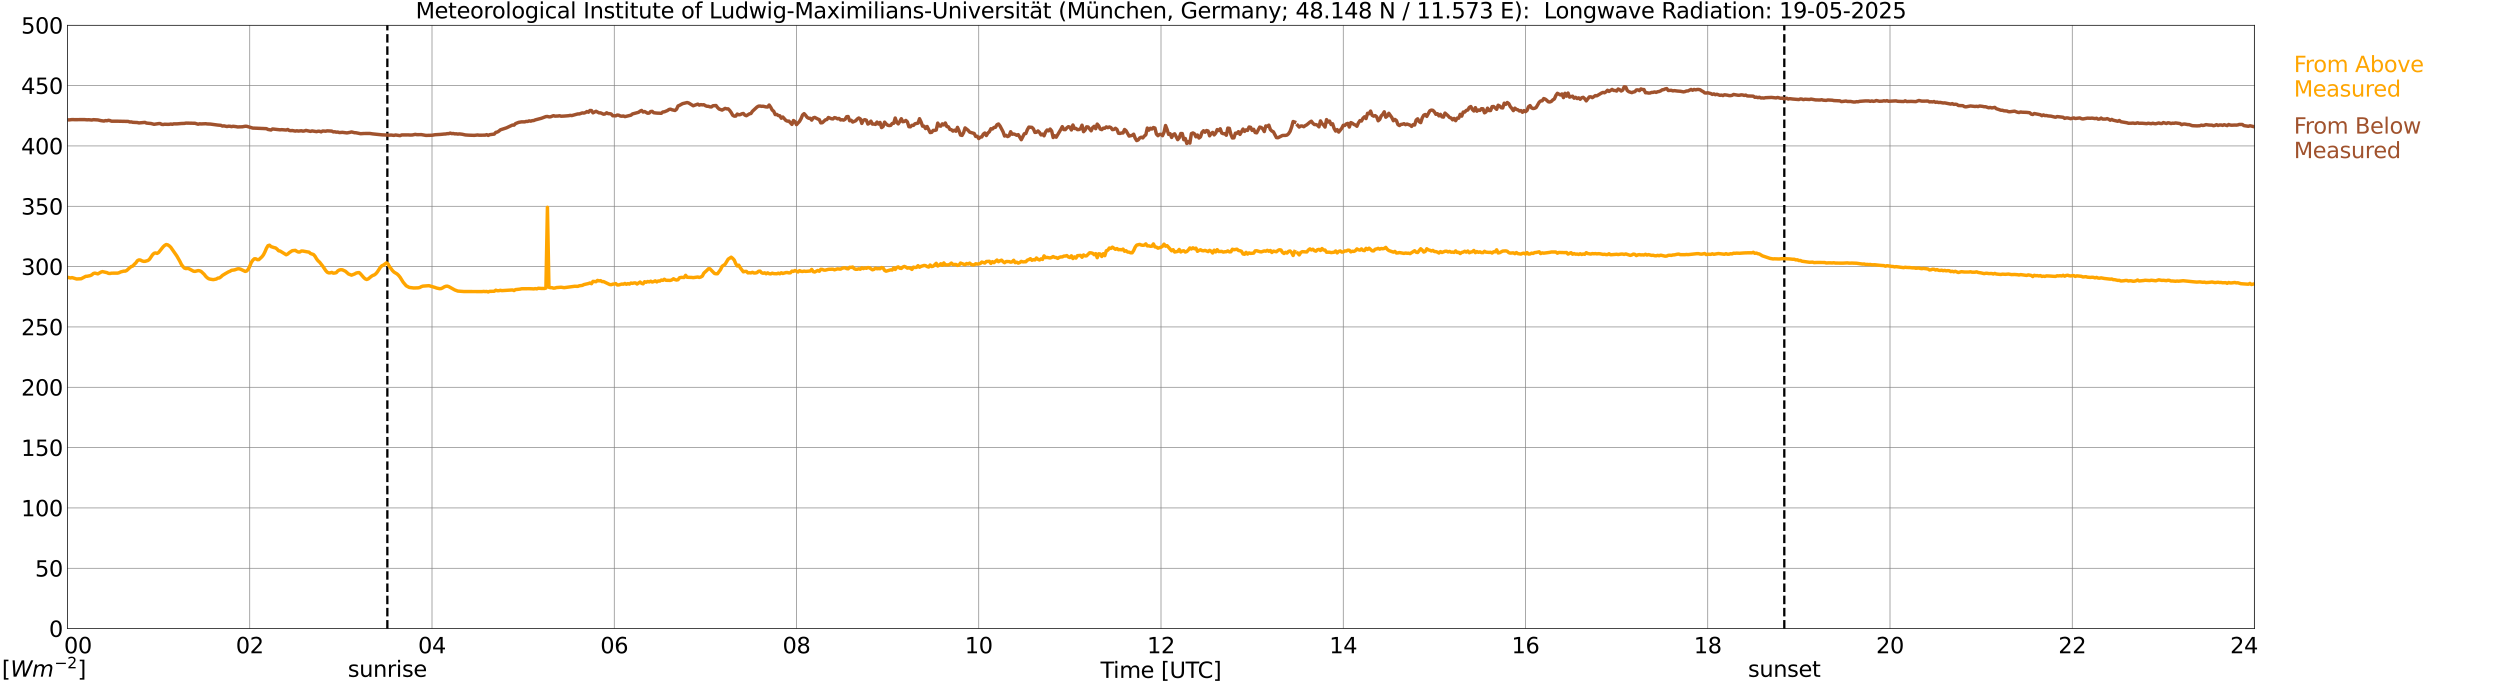 <?xml version="1.0" encoding="utf-8" standalone="no"?>
<!DOCTYPE svg PUBLIC "-//W3C//DTD SVG 1.1//EN"
  "http://www.w3.org/Graphics/SVG/1.1/DTD/svg11.dtd">
<svg xmlns:xlink="http://www.w3.org/1999/xlink" width="1085.4pt" height="296.64pt" viewBox="0 0 1085.4 296.64" xmlns="http://www.w3.org/2000/svg" version="1.1">
 <defs>
  <style type="text/css">*{stroke-linejoin: round; stroke-linecap: butt}</style>
 </defs>
 <g id="figure_1">
  <g id="patch_1">
   <path d="M 0 296.64 
L 1085.4 296.64 
L 1085.4 0 
L 0 0 
z
" style="fill: #ffffff"/>
  </g>
  <g id="axes_1">
   <g id="patch_2">
    <path d="M 29.306 272.909 
L 978.814 272.909 
L 978.814 10.976 
L 29.306 10.976 
z
" style="fill: #ffffff"/>
   </g>
   <g id="patch_3">
    <path d="M 978.814 272.909 
L 978.814 272.909 
L 978.814 10.976 
L 978.814 10.976 
z
" clip-path="url(#pee256a2c03)" style="fill: #d3d3d3; opacity: 0.25; stroke: #d3d3d3; stroke-linejoin: miter"/>
   </g>
   <g id="matplotlib.axis_1">
    <g id="xtick_1">
     <g id="line2d_1">
      <path d="M 29.306 272.909 
L 29.306 10.976 
" clip-path="url(#pee256a2c03)" style="fill: none; stroke: #808080; stroke-width: 0.3; stroke-linecap: square"/>
     </g>
     <g id="line2d_2"/>
     <g id="text_1">
      <!--    00 -->
      <g transform="translate(18.733 283.627) scale(0.095 -0.095)">
       <defs>
        <path id="DejaVuSans-20" transform="scale(0.016)"/>
        <path id="DejaVuSans-30" d="M 2034 4250 
Q 1547 4250 1301 3770 
Q 1056 3291 1056 2328 
Q 1056 1369 1301 889 
Q 1547 409 2034 409 
Q 2525 409 2770 889 
Q 3016 1369 3016 2328 
Q 3016 3291 2770 3770 
Q 2525 4250 2034 4250 
z
M 2034 4750 
Q 2819 4750 3233 4129 
Q 3647 3509 3647 2328 
Q 3647 1150 3233 529 
Q 2819 -91 2034 -91 
Q 1250 -91 836 529 
Q 422 1150 422 2328 
Q 422 3509 836 4129 
Q 1250 4750 2034 4750 
z
" transform="scale(0.016)"/>
       </defs>
       <use xlink:href="#DejaVuSans-20"/>
       <use xlink:href="#DejaVuSans-20" transform="translate(31.787 0)"/>
       <use xlink:href="#DejaVuSans-20" transform="translate(63.574 0)"/>
       <use xlink:href="#DejaVuSans-30" transform="translate(95.361 0)"/>
       <use xlink:href="#DejaVuSans-30" transform="translate(158.984 0)"/>
      </g>
     </g>
    </g>
    <g id="xtick_2">
     <g id="line2d_3">
      <path d="M 108.431 272.909 
L 108.431 10.976 
" clip-path="url(#pee256a2c03)" style="fill: none; stroke: #808080; stroke-width: 0.3; stroke-linecap: square"/>
     </g>
     <g id="line2d_4"/>
     <g id="text_2">
      <!-- 02 -->
      <g transform="translate(102.387 283.627) scale(0.095 -0.095)">
       <defs>
        <path id="DejaVuSans-32" d="M 1228 531 
L 3431 531 
L 3431 0 
L 469 0 
L 469 531 
Q 828 903 1448 1529 
Q 2069 2156 2228 2338 
Q 2531 2678 2651 2914 
Q 2772 3150 2772 3378 
Q 2772 3750 2511 3984 
Q 2250 4219 1831 4219 
Q 1534 4219 1204 4116 
Q 875 4013 500 3803 
L 500 4441 
Q 881 4594 1212 4672 
Q 1544 4750 1819 4750 
Q 2544 4750 2975 4387 
Q 3406 4025 3406 3419 
Q 3406 3131 3298 2873 
Q 3191 2616 2906 2266 
Q 2828 2175 2409 1742 
Q 1991 1309 1228 531 
z
" transform="scale(0.016)"/>
       </defs>
       <use xlink:href="#DejaVuSans-30"/>
       <use xlink:href="#DejaVuSans-32" transform="translate(63.623 0)"/>
      </g>
     </g>
    </g>
    <g id="xtick_3">
     <g id="line2d_5">
      <path d="M 187.557 272.909 
L 187.557 10.976 
" clip-path="url(#pee256a2c03)" style="fill: none; stroke: #808080; stroke-width: 0.3; stroke-linecap: square"/>
     </g>
     <g id="line2d_6"/>
     <g id="text_3">
      <!-- 04 -->
      <g transform="translate(181.513 283.627) scale(0.095 -0.095)">
       <defs>
        <path id="DejaVuSans-34" d="M 2419 4116 
L 825 1625 
L 2419 1625 
L 2419 4116 
z
M 2253 4666 
L 3047 4666 
L 3047 1625 
L 3713 1625 
L 3713 1100 
L 3047 1100 
L 3047 0 
L 2419 0 
L 2419 1100 
L 313 1100 
L 313 1709 
L 2253 4666 
z
" transform="scale(0.016)"/>
       </defs>
       <use xlink:href="#DejaVuSans-30"/>
       <use xlink:href="#DejaVuSans-34" transform="translate(63.623 0)"/>
      </g>
     </g>
    </g>
    <g id="xtick_4">
     <g id="line2d_7">
      <path d="M 266.683 272.909 
L 266.683 10.976 
" clip-path="url(#pee256a2c03)" style="fill: none; stroke: #808080; stroke-width: 0.3; stroke-linecap: square"/>
     </g>
     <g id="line2d_8"/>
     <g id="text_4">
      <!-- 06 -->
      <g transform="translate(260.638 283.627) scale(0.095 -0.095)">
       <defs>
        <path id="DejaVuSans-36" d="M 2113 2584 
Q 1688 2584 1439 2293 
Q 1191 2003 1191 1497 
Q 1191 994 1439 701 
Q 1688 409 2113 409 
Q 2538 409 2786 701 
Q 3034 994 3034 1497 
Q 3034 2003 2786 2293 
Q 2538 2584 2113 2584 
z
M 3366 4563 
L 3366 3988 
Q 3128 4100 2886 4159 
Q 2644 4219 2406 4219 
Q 1781 4219 1451 3797 
Q 1122 3375 1075 2522 
Q 1259 2794 1537 2939 
Q 1816 3084 2150 3084 
Q 2853 3084 3261 2657 
Q 3669 2231 3669 1497 
Q 3669 778 3244 343 
Q 2819 -91 2113 -91 
Q 1303 -91 875 529 
Q 447 1150 447 2328 
Q 447 3434 972 4092 
Q 1497 4750 2381 4750 
Q 2619 4750 2861 4703 
Q 3103 4656 3366 4563 
z
" transform="scale(0.016)"/>
       </defs>
       <use xlink:href="#DejaVuSans-30"/>
       <use xlink:href="#DejaVuSans-36" transform="translate(63.623 0)"/>
      </g>
     </g>
    </g>
    <g id="xtick_5">
     <g id="line2d_9">
      <path d="M 345.808 272.909 
L 345.808 10.976 
" clip-path="url(#pee256a2c03)" style="fill: none; stroke: #808080; stroke-width: 0.3; stroke-linecap: square"/>
     </g>
     <g id="line2d_10"/>
     <g id="text_5">
      <!-- 08 -->
      <g transform="translate(339.764 283.627) scale(0.095 -0.095)">
       <defs>
        <path id="DejaVuSans-38" d="M 2034 2216 
Q 1584 2216 1326 1975 
Q 1069 1734 1069 1313 
Q 1069 891 1326 650 
Q 1584 409 2034 409 
Q 2484 409 2743 651 
Q 3003 894 3003 1313 
Q 3003 1734 2745 1975 
Q 2488 2216 2034 2216 
z
M 1403 2484 
Q 997 2584 770 2862 
Q 544 3141 544 3541 
Q 544 4100 942 4425 
Q 1341 4750 2034 4750 
Q 2731 4750 3128 4425 
Q 3525 4100 3525 3541 
Q 3525 3141 3298 2862 
Q 3072 2584 2669 2484 
Q 3125 2378 3379 2068 
Q 3634 1759 3634 1313 
Q 3634 634 3220 271 
Q 2806 -91 2034 -91 
Q 1263 -91 848 271 
Q 434 634 434 1313 
Q 434 1759 690 2068 
Q 947 2378 1403 2484 
z
M 1172 3481 
Q 1172 3119 1398 2916 
Q 1625 2713 2034 2713 
Q 2441 2713 2670 2916 
Q 2900 3119 2900 3481 
Q 2900 3844 2670 4047 
Q 2441 4250 2034 4250 
Q 1625 4250 1398 4047 
Q 1172 3844 1172 3481 
z
" transform="scale(0.016)"/>
       </defs>
       <use xlink:href="#DejaVuSans-30"/>
       <use xlink:href="#DejaVuSans-38" transform="translate(63.623 0)"/>
      </g>
     </g>
    </g>
    <g id="xtick_6">
     <g id="line2d_11">
      <path d="M 424.934 272.909 
L 424.934 10.976 
" clip-path="url(#pee256a2c03)" style="fill: none; stroke: #808080; stroke-width: 0.3; stroke-linecap: square"/>
     </g>
     <g id="line2d_12"/>
     <g id="text_6">
      <!-- 10 -->
      <g transform="translate(418.89 283.627) scale(0.095 -0.095)">
       <defs>
        <path id="DejaVuSans-31" d="M 794 531 
L 1825 531 
L 1825 4091 
L 703 3866 
L 703 4441 
L 1819 4666 
L 2450 4666 
L 2450 531 
L 3481 531 
L 3481 0 
L 794 0 
L 794 531 
z
" transform="scale(0.016)"/>
       </defs>
       <use xlink:href="#DejaVuSans-31"/>
       <use xlink:href="#DejaVuSans-30" transform="translate(63.623 0)"/>
      </g>
     </g>
    </g>
    <g id="xtick_7">
     <g id="line2d_13">
      <path d="M 504.06 272.909 
L 504.06 10.976 
" clip-path="url(#pee256a2c03)" style="fill: none; stroke: #808080; stroke-width: 0.3; stroke-linecap: square"/>
     </g>
     <g id="line2d_14"/>
     <g id="text_7">
      <!-- 12 -->
      <g transform="translate(498.015 283.627) scale(0.095 -0.095)">
       <use xlink:href="#DejaVuSans-31"/>
       <use xlink:href="#DejaVuSans-32" transform="translate(63.623 0)"/>
      </g>
     </g>
    </g>
    <g id="xtick_8">
     <g id="line2d_15">
      <path d="M 583.185 272.909 
L 583.185 10.976 
" clip-path="url(#pee256a2c03)" style="fill: none; stroke: #808080; stroke-width: 0.3; stroke-linecap: square"/>
     </g>
     <g id="line2d_16"/>
     <g id="text_8">
      <!-- 14 -->
      <g transform="translate(577.141 283.627) scale(0.095 -0.095)">
       <use xlink:href="#DejaVuSans-31"/>
       <use xlink:href="#DejaVuSans-34" transform="translate(63.623 0)"/>
      </g>
     </g>
    </g>
    <g id="xtick_9">
     <g id="line2d_17">
      <path d="M 662.311 272.909 
L 662.311 10.976 
" clip-path="url(#pee256a2c03)" style="fill: none; stroke: #808080; stroke-width: 0.3; stroke-linecap: square"/>
     </g>
     <g id="line2d_18"/>
     <g id="text_9">
      <!-- 16 -->
      <g transform="translate(656.267 283.627) scale(0.095 -0.095)">
       <use xlink:href="#DejaVuSans-31"/>
       <use xlink:href="#DejaVuSans-36" transform="translate(63.623 0)"/>
      </g>
     </g>
    </g>
    <g id="xtick_10">
     <g id="line2d_19">
      <path d="M 741.437 272.909 
L 741.437 10.976 
" clip-path="url(#pee256a2c03)" style="fill: none; stroke: #808080; stroke-width: 0.3; stroke-linecap: square"/>
     </g>
     <g id="line2d_20"/>
     <g id="text_10">
      <!-- 18 -->
      <g transform="translate(735.392 283.627) scale(0.095 -0.095)">
       <use xlink:href="#DejaVuSans-31"/>
       <use xlink:href="#DejaVuSans-38" transform="translate(63.623 0)"/>
      </g>
     </g>
    </g>
    <g id="xtick_11">
     <g id="line2d_21">
      <path d="M 820.562 272.909 
L 820.562 10.976 
" clip-path="url(#pee256a2c03)" style="fill: none; stroke: #808080; stroke-width: 0.3; stroke-linecap: square"/>
     </g>
     <g id="line2d_22"/>
     <g id="text_11">
      <!-- 20 -->
      <g transform="translate(814.518 283.627) scale(0.095 -0.095)">
       <use xlink:href="#DejaVuSans-32"/>
       <use xlink:href="#DejaVuSans-30" transform="translate(63.623 0)"/>
      </g>
     </g>
    </g>
    <g id="xtick_12">
     <g id="line2d_23">
      <path d="M 899.688 272.909 
L 899.688 10.976 
" clip-path="url(#pee256a2c03)" style="fill: none; stroke: #808080; stroke-width: 0.3; stroke-linecap: square"/>
     </g>
     <g id="line2d_24"/>
     <g id="text_12">
      <!-- 22 -->
      <g transform="translate(893.644 283.627) scale(0.095 -0.095)">
       <use xlink:href="#DejaVuSans-32"/>
       <use xlink:href="#DejaVuSans-32" transform="translate(63.623 0)"/>
      </g>
     </g>
    </g>
    <g id="xtick_13">
     <g id="line2d_25">
      <path d="M 978.814 272.909 
L 978.814 10.976 
" clip-path="url(#pee256a2c03)" style="fill: none; stroke: #808080; stroke-width: 0.3; stroke-linecap: square"/>
     </g>
     <g id="line2d_26"/>
     <g id="text_13">
      <!-- 24    -->
      <g transform="translate(968.241 283.627) scale(0.095 -0.095)">
       <use xlink:href="#DejaVuSans-32"/>
       <use xlink:href="#DejaVuSans-34" transform="translate(63.623 0)"/>
       <use xlink:href="#DejaVuSans-20" transform="translate(127.246 0)"/>
       <use xlink:href="#DejaVuSans-20" transform="translate(159.033 0)"/>
       <use xlink:href="#DejaVuSans-20" transform="translate(190.82 0)"/>
      </g>
     </g>
    </g>
    <g id="text_14">
     <!-- Time [UTC] -->
     <g transform="translate(477.806 294.322) scale(0.095 -0.095)">
      <defs>
       <path id="DejaVuSans-54" d="M -19 4666 
L 3928 4666 
L 3928 4134 
L 2272 4134 
L 2272 0 
L 1638 0 
L 1638 4134 
L -19 4134 
L -19 4666 
z
" transform="scale(0.016)"/>
       <path id="DejaVuSans-69" d="M 603 3500 
L 1178 3500 
L 1178 0 
L 603 0 
L 603 3500 
z
M 603 4863 
L 1178 4863 
L 1178 4134 
L 603 4134 
L 603 4863 
z
" transform="scale(0.016)"/>
       <path id="DejaVuSans-6d" d="M 3328 2828 
Q 3544 3216 3844 3400 
Q 4144 3584 4550 3584 
Q 5097 3584 5394 3201 
Q 5691 2819 5691 2113 
L 5691 0 
L 5113 0 
L 5113 2094 
Q 5113 2597 4934 2840 
Q 4756 3084 4391 3084 
Q 3944 3084 3684 2787 
Q 3425 2491 3425 1978 
L 3425 0 
L 2847 0 
L 2847 2094 
Q 2847 2600 2669 2842 
Q 2491 3084 2119 3084 
Q 1678 3084 1418 2786 
Q 1159 2488 1159 1978 
L 1159 0 
L 581 0 
L 581 3500 
L 1159 3500 
L 1159 2956 
Q 1356 3278 1631 3431 
Q 1906 3584 2284 3584 
Q 2666 3584 2933 3390 
Q 3200 3197 3328 2828 
z
" transform="scale(0.016)"/>
       <path id="DejaVuSans-65" d="M 3597 1894 
L 3597 1613 
L 953 1613 
Q 991 1019 1311 708 
Q 1631 397 2203 397 
Q 2534 397 2845 478 
Q 3156 559 3463 722 
L 3463 178 
Q 3153 47 2828 -22 
Q 2503 -91 2169 -91 
Q 1331 -91 842 396 
Q 353 884 353 1716 
Q 353 2575 817 3079 
Q 1281 3584 2069 3584 
Q 2775 3584 3186 3129 
Q 3597 2675 3597 1894 
z
M 3022 2063 
Q 3016 2534 2758 2815 
Q 2500 3097 2075 3097 
Q 1594 3097 1305 2825 
Q 1016 2553 972 2059 
L 3022 2063 
z
" transform="scale(0.016)"/>
       <path id="DejaVuSans-5b" d="M 550 4863 
L 1875 4863 
L 1875 4416 
L 1125 4416 
L 1125 -397 
L 1875 -397 
L 1875 -844 
L 550 -844 
L 550 4863 
z
" transform="scale(0.016)"/>
       <path id="DejaVuSans-55" d="M 556 4666 
L 1191 4666 
L 1191 1831 
Q 1191 1081 1462 751 
Q 1734 422 2344 422 
Q 2950 422 3222 751 
Q 3494 1081 3494 1831 
L 3494 4666 
L 4128 4666 
L 4128 1753 
Q 4128 841 3676 375 
Q 3225 -91 2344 -91 
Q 1459 -91 1007 375 
Q 556 841 556 1753 
L 556 4666 
z
" transform="scale(0.016)"/>
       <path id="DejaVuSans-43" d="M 4122 4306 
L 4122 3641 
Q 3803 3938 3442 4084 
Q 3081 4231 2675 4231 
Q 1875 4231 1450 3742 
Q 1025 3253 1025 2328 
Q 1025 1406 1450 917 
Q 1875 428 2675 428 
Q 3081 428 3442 575 
Q 3803 722 4122 1019 
L 4122 359 
Q 3791 134 3420 21 
Q 3050 -91 2638 -91 
Q 1578 -91 968 557 
Q 359 1206 359 2328 
Q 359 3453 968 4101 
Q 1578 4750 2638 4750 
Q 3056 4750 3426 4639 
Q 3797 4528 4122 4306 
z
" transform="scale(0.016)"/>
       <path id="DejaVuSans-5d" d="M 1947 4863 
L 1947 -844 
L 622 -844 
L 622 -397 
L 1369 -397 
L 1369 4416 
L 622 4416 
L 622 4863 
L 1947 4863 
z
" transform="scale(0.016)"/>
      </defs>
      <use xlink:href="#DejaVuSans-54"/>
      <use xlink:href="#DejaVuSans-69" transform="translate(57.959 0)"/>
      <use xlink:href="#DejaVuSans-6d" transform="translate(85.742 0)"/>
      <use xlink:href="#DejaVuSans-65" transform="translate(183.154 0)"/>
      <use xlink:href="#DejaVuSans-20" transform="translate(244.678 0)"/>
      <use xlink:href="#DejaVuSans-5b" transform="translate(276.465 0)"/>
      <use xlink:href="#DejaVuSans-55" transform="translate(315.479 0)"/>
      <use xlink:href="#DejaVuSans-54" transform="translate(388.672 0)"/>
      <use xlink:href="#DejaVuSans-43" transform="translate(443.881 0)"/>
      <use xlink:href="#DejaVuSans-5d" transform="translate(513.705 0)"/>
     </g>
    </g>
   </g>
   <g id="matplotlib.axis_2">
    <g id="ytick_1">
     <g id="line2d_27">
      <path d="M 29.306 272.909 
L 978.814 272.909 
" clip-path="url(#pee256a2c03)" style="fill: none; stroke: #808080; stroke-width: 0.3; stroke-linecap: square"/>
     </g>
     <g id="line2d_28"/>
     <g id="text_15">
      <!-- 0 -->
      <g transform="translate(21.261 276.518) scale(0.095 -0.095)">
       <use xlink:href="#DejaVuSans-30"/>
      </g>
     </g>
    </g>
    <g id="ytick_2">
     <g id="line2d_29">
      <path d="M 29.306 246.715 
L 978.814 246.715 
" clip-path="url(#pee256a2c03)" style="fill: none; stroke: #808080; stroke-width: 0.3; stroke-linecap: square"/>
     </g>
     <g id="line2d_30"/>
     <g id="text_16">
      <!-- 50 -->
      <g transform="translate(15.217 250.325) scale(0.095 -0.095)">
       <defs>
        <path id="DejaVuSans-35" d="M 691 4666 
L 3169 4666 
L 3169 4134 
L 1269 4134 
L 1269 2991 
Q 1406 3038 1543 3061 
Q 1681 3084 1819 3084 
Q 2600 3084 3056 2656 
Q 3513 2228 3513 1497 
Q 3513 744 3044 326 
Q 2575 -91 1722 -91 
Q 1428 -91 1123 -41 
Q 819 9 494 109 
L 494 744 
Q 775 591 1075 516 
Q 1375 441 1709 441 
Q 2250 441 2565 725 
Q 2881 1009 2881 1497 
Q 2881 1984 2565 2268 
Q 2250 2553 1709 2553 
Q 1456 2553 1204 2497 
Q 953 2441 691 2322 
L 691 4666 
z
" transform="scale(0.016)"/>
       </defs>
       <use xlink:href="#DejaVuSans-35"/>
       <use xlink:href="#DejaVuSans-30" transform="translate(63.623 0)"/>
      </g>
     </g>
    </g>
    <g id="ytick_3">
     <g id="line2d_31">
      <path d="M 29.306 220.522 
L 978.814 220.522 
" clip-path="url(#pee256a2c03)" style="fill: none; stroke: #808080; stroke-width: 0.3; stroke-linecap: square"/>
     </g>
     <g id="line2d_32"/>
     <g id="text_17">
      <!-- 100 -->
      <g transform="translate(9.173 224.131) scale(0.095 -0.095)">
       <use xlink:href="#DejaVuSans-31"/>
       <use xlink:href="#DejaVuSans-30" transform="translate(63.623 0)"/>
       <use xlink:href="#DejaVuSans-30" transform="translate(127.246 0)"/>
      </g>
     </g>
    </g>
    <g id="ytick_4">
     <g id="line2d_33">
      <path d="M 29.306 194.329 
L 978.814 194.329 
" clip-path="url(#pee256a2c03)" style="fill: none; stroke: #808080; stroke-width: 0.3; stroke-linecap: square"/>
     </g>
     <g id="line2d_34"/>
     <g id="text_18">
      <!-- 150 -->
      <g transform="translate(9.173 197.938) scale(0.095 -0.095)">
       <use xlink:href="#DejaVuSans-31"/>
       <use xlink:href="#DejaVuSans-35" transform="translate(63.623 0)"/>
       <use xlink:href="#DejaVuSans-30" transform="translate(127.246 0)"/>
      </g>
     </g>
    </g>
    <g id="ytick_5">
     <g id="line2d_35">
      <path d="M 29.306 168.136 
L 978.814 168.136 
" clip-path="url(#pee256a2c03)" style="fill: none; stroke: #808080; stroke-width: 0.3; stroke-linecap: square"/>
     </g>
     <g id="line2d_36"/>
     <g id="text_19">
      <!-- 200 -->
      <g transform="translate(9.173 171.745) scale(0.095 -0.095)">
       <use xlink:href="#DejaVuSans-32"/>
       <use xlink:href="#DejaVuSans-30" transform="translate(63.623 0)"/>
       <use xlink:href="#DejaVuSans-30" transform="translate(127.246 0)"/>
      </g>
     </g>
    </g>
    <g id="ytick_6">
     <g id="line2d_37">
      <path d="M 29.306 141.942 
L 978.814 141.942 
" clip-path="url(#pee256a2c03)" style="fill: none; stroke: #808080; stroke-width: 0.3; stroke-linecap: square"/>
     </g>
     <g id="line2d_38"/>
     <g id="text_20">
      <!-- 250 -->
      <g transform="translate(9.173 145.551) scale(0.095 -0.095)">
       <use xlink:href="#DejaVuSans-32"/>
       <use xlink:href="#DejaVuSans-35" transform="translate(63.623 0)"/>
       <use xlink:href="#DejaVuSans-30" transform="translate(127.246 0)"/>
      </g>
     </g>
    </g>
    <g id="ytick_7">
     <g id="line2d_39">
      <path d="M 29.306 115.749 
L 978.814 115.749 
" clip-path="url(#pee256a2c03)" style="fill: none; stroke: #808080; stroke-width: 0.3; stroke-linecap: square"/>
     </g>
     <g id="line2d_40"/>
     <g id="text_21">
      <!-- 300 -->
      <g transform="translate(9.173 119.358) scale(0.095 -0.095)">
       <defs>
        <path id="DejaVuSans-33" d="M 2597 2516 
Q 3050 2419 3304 2112 
Q 3559 1806 3559 1356 
Q 3559 666 3084 287 
Q 2609 -91 1734 -91 
Q 1441 -91 1130 -33 
Q 819 25 488 141 
L 488 750 
Q 750 597 1062 519 
Q 1375 441 1716 441 
Q 2309 441 2620 675 
Q 2931 909 2931 1356 
Q 2931 1769 2642 2001 
Q 2353 2234 1838 2234 
L 1294 2234 
L 1294 2753 
L 1863 2753 
Q 2328 2753 2575 2939 
Q 2822 3125 2822 3475 
Q 2822 3834 2567 4026 
Q 2313 4219 1838 4219 
Q 1578 4219 1281 4162 
Q 984 4106 628 3988 
L 628 4550 
Q 988 4650 1302 4700 
Q 1616 4750 1894 4750 
Q 2613 4750 3031 4423 
Q 3450 4097 3450 3541 
Q 3450 3153 3228 2886 
Q 3006 2619 2597 2516 
z
" transform="scale(0.016)"/>
       </defs>
       <use xlink:href="#DejaVuSans-33"/>
       <use xlink:href="#DejaVuSans-30" transform="translate(63.623 0)"/>
       <use xlink:href="#DejaVuSans-30" transform="translate(127.246 0)"/>
      </g>
     </g>
    </g>
    <g id="ytick_8">
     <g id="line2d_41">
      <path d="M 29.306 89.556 
L 978.814 89.556 
" clip-path="url(#pee256a2c03)" style="fill: none; stroke: #808080; stroke-width: 0.3; stroke-linecap: square"/>
     </g>
     <g id="line2d_42"/>
     <g id="text_22">
      <!-- 350 -->
      <g transform="translate(9.173 93.165) scale(0.095 -0.095)">
       <use xlink:href="#DejaVuSans-33"/>
       <use xlink:href="#DejaVuSans-35" transform="translate(63.623 0)"/>
       <use xlink:href="#DejaVuSans-30" transform="translate(127.246 0)"/>
      </g>
     </g>
    </g>
    <g id="ytick_9">
     <g id="line2d_43">
      <path d="M 29.306 63.362 
L 978.814 63.362 
" clip-path="url(#pee256a2c03)" style="fill: none; stroke: #808080; stroke-width: 0.3; stroke-linecap: square"/>
     </g>
     <g id="line2d_44"/>
     <g id="text_23">
      <!-- 400 -->
      <g transform="translate(9.173 66.972) scale(0.095 -0.095)">
       <use xlink:href="#DejaVuSans-34"/>
       <use xlink:href="#DejaVuSans-30" transform="translate(63.623 0)"/>
       <use xlink:href="#DejaVuSans-30" transform="translate(127.246 0)"/>
      </g>
     </g>
    </g>
    <g id="ytick_10">
     <g id="line2d_45">
      <path d="M 29.306 37.169 
L 978.814 37.169 
" clip-path="url(#pee256a2c03)" style="fill: none; stroke: #808080; stroke-width: 0.3; stroke-linecap: square"/>
     </g>
     <g id="line2d_46"/>
     <g id="text_24">
      <!-- 450 -->
      <g transform="translate(9.173 40.778) scale(0.095 -0.095)">
       <use xlink:href="#DejaVuSans-34"/>
       <use xlink:href="#DejaVuSans-35" transform="translate(63.623 0)"/>
       <use xlink:href="#DejaVuSans-30" transform="translate(127.246 0)"/>
      </g>
     </g>
    </g>
    <g id="ytick_11">
     <g id="line2d_47">
      <path d="M 29.306 10.976 
L 978.814 10.976 
" clip-path="url(#pee256a2c03)" style="fill: none; stroke: #808080; stroke-width: 0.3; stroke-linecap: square"/>
     </g>
     <g id="line2d_48"/>
     <g id="text_25">
      <!-- 500 -->
      <g transform="translate(9.173 14.585) scale(0.095 -0.095)">
       <use xlink:href="#DejaVuSans-35"/>
       <use xlink:href="#DejaVuSans-30" transform="translate(63.623 0)"/>
       <use xlink:href="#DejaVuSans-30" transform="translate(127.246 0)"/>
      </g>
     </g>
    </g>
   </g>
   <g id="line2d_49">
    <path d="M 168.171 272.909 
L 168.171 10.976 
" clip-path="url(#pee256a2c03)" style="fill: none; stroke-dasharray: 3.7,1.6; stroke-dashoffset: 0; stroke: #000000"/>
   </g>
   <g id="line2d_50">
    <path d="M 774.67 272.909 
L 774.67 10.976 
" clip-path="url(#pee256a2c03)" style="fill: none; stroke-dasharray: 3.7,1.6; stroke-dashoffset: 0; stroke: #000000"/>
   </g>
   <g id="line2d_51">
    <path d="M 29.306 120.385 
L 30.625 120.679 
L 31.284 120.521 
L 33.262 121.124 
L 35.24 121.019 
L 37.218 119.977 
L 37.878 119.94 
L 39.197 119.657 
L 39.856 119.337 
L 40.515 118.756 
L 41.175 118.573 
L 42.493 118.903 
L 43.812 118.143 
L 44.472 117.923 
L 46.45 118.368 
L 47.109 118.693 
L 47.768 118.735 
L 48.428 118.599 
L 51.065 118.583 
L 51.725 118.4 
L 52.384 118.064 
L 53.703 117.724 
L 54.362 117.724 
L 55.022 117.425 
L 56.34 116.215 
L 57 115.712 
L 57.659 115.508 
L 58.319 114.738 
L 58.978 114.151 
L 59.637 113.198 
L 60.297 112.836 
L 60.956 112.894 
L 61.615 113.255 
L 62.275 113.46 
L 62.934 113.475 
L 64.253 113.088 
L 64.912 112.548 
L 66.231 110.599 
L 66.89 109.971 
L 67.55 109.803 
L 68.209 110.013 
L 68.869 109.609 
L 70.847 107.147 
L 71.506 106.545 
L 72.166 106.167 
L 72.825 106.314 
L 73.484 106.733 
L 74.144 107.372 
L 76.781 111.149 
L 78.1 113.465 
L 78.759 114.822 
L 79.419 115.707 
L 80.078 116.399 
L 80.737 116.613 
L 81.397 116.524 
L 82.056 116.697 
L 84.034 117.755 
L 84.694 117.829 
L 86.013 117.478 
L 86.672 117.567 
L 87.331 117.86 
L 88.65 119.102 
L 89.309 119.961 
L 89.969 120.595 
L 90.628 121.029 
L 91.288 121.208 
L 92.606 121.412 
L 93.925 121.14 
L 94.584 120.741 
L 95.244 120.668 
L 95.903 120.212 
L 96.563 119.584 
L 97.881 118.782 
L 99.2 118.028 
L 99.86 117.776 
L 100.519 117.368 
L 101.838 117.179 
L 103.156 116.718 
L 103.816 116.708 
L 104.475 116.886 
L 106.453 117.834 
L 107.113 117.651 
L 107.772 116.917 
L 108.431 115.613 
L 109.091 113.968 
L 109.75 112.993 
L 110.41 112.37 
L 111.069 112.37 
L 111.728 112.731 
L 112.388 112.716 
L 113.707 111.495 
L 114.366 110.657 
L 115.025 109.347 
L 115.685 107.786 
L 116.344 106.67 
L 117.003 106.461 
L 117.663 107.063 
L 118.982 107.493 
L 119.641 107.645 
L 120.3 108.158 
L 120.96 108.886 
L 121.619 108.996 
L 124.257 110.605 
L 124.916 110.285 
L 125.575 109.704 
L 126.894 108.844 
L 128.213 108.692 
L 128.872 109.127 
L 129.532 109.426 
L 130.191 109.4 
L 130.85 108.975 
L 131.51 108.996 
L 133.488 109.368 
L 134.147 109.457 
L 134.807 110.065 
L 136.125 110.516 
L 136.785 111.291 
L 137.444 112.407 
L 138.104 113.245 
L 138.763 113.826 
L 140.082 115.503 
L 141.4 117.451 
L 142.06 118.18 
L 142.719 118.478 
L 143.379 118.452 
L 144.038 118.253 
L 144.697 118.594 
L 145.357 118.536 
L 146.016 118.358 
L 146.676 117.603 
L 147.335 117.221 
L 147.994 117.101 
L 148.654 117.142 
L 149.972 117.761 
L 151.291 118.939 
L 152.61 119.458 
L 153.929 118.965 
L 154.588 118.578 
L 155.247 118.4 
L 155.907 118.347 
L 156.566 118.945 
L 157.885 120.458 
L 158.544 121.061 
L 159.204 121.333 
L 159.863 121.098 
L 161.182 120.013 
L 161.841 119.594 
L 162.501 119.358 
L 163.16 118.861 
L 163.819 118.08 
L 165.138 116.042 
L 165.798 115.398 
L 166.457 115.099 
L 167.776 114.146 
L 168.435 114.549 
L 169.094 115.749 
L 170.413 117.488 
L 171.073 118.143 
L 172.391 118.939 
L 173.051 119.557 
L 173.71 120.38 
L 175.029 122.507 
L 176.348 124.068 
L 177.666 124.786 
L 179.645 125.032 
L 181.623 124.964 
L 182.282 124.807 
L 182.941 124.445 
L 183.601 124.225 
L 185.579 124.078 
L 186.238 124.031 
L 188.876 124.801 
L 189.535 125.053 
L 190.854 125.336 
L 191.513 125.283 
L 192.173 124.99 
L 192.832 124.571 
L 193.492 124.309 
L 194.151 124.225 
L 194.81 124.424 
L 197.448 125.886 
L 198.767 126.373 
L 201.404 126.572 
L 209.317 126.598 
L 209.976 126.52 
L 210.635 126.593 
L 211.295 126.535 
L 211.954 126.755 
L 212.614 126.483 
L 214.592 126.462 
L 215.251 125.996 
L 215.91 126.216 
L 216.57 126.211 
L 217.229 126.038 
L 217.889 126.179 
L 222.504 125.891 
L 223.164 126.142 
L 223.823 125.734 
L 225.801 125.524 
L 226.461 125.367 
L 229.757 125.336 
L 231.076 125.383 
L 231.736 125.435 
L 232.395 125.299 
L 233.054 125.425 
L 233.714 125.147 
L 235.033 125.241 
L 236.351 125.257 
L 237.011 125.053 
L 237.67 90.017 
L 238.329 124.718 
L 238.989 124.89 
L 239.648 124.901 
L 240.308 125.116 
L 240.967 125.053 
L 241.626 124.848 
L 243.604 124.702 
L 244.923 124.901 
L 249.539 124.288 
L 250.858 124.335 
L 251.517 124.078 
L 252.836 123.906 
L 253.495 123.555 
L 255.473 123.104 
L 256.133 122.853 
L 256.792 123.172 
L 257.451 122.156 
L 258.77 122.302 
L 259.43 121.742 
L 260.089 121.957 
L 260.748 121.847 
L 261.408 122.276 
L 262.067 122.266 
L 264.705 123.523 
L 265.364 123.612 
L 266.023 123.366 
L 266.683 123.314 
L 267.342 123.125 
L 268.002 123.712 
L 268.661 123.696 
L 269.98 123.314 
L 270.639 123.397 
L 271.298 123.067 
L 271.958 123.429 
L 272.617 123.135 
L 273.277 123.35 
L 273.936 122.879 
L 274.595 123.025 
L 275.255 122.847 
L 275.914 122.837 
L 276.573 123.308 
L 277.892 122.444 
L 278.552 123.02 
L 279.211 123.224 
L 279.87 122.308 
L 280.53 122.549 
L 281.189 122.213 
L 281.849 122.397 
L 282.508 122.082 
L 283.167 122.444 
L 283.827 122.255 
L 284.486 121.931 
L 285.145 122.397 
L 285.805 121.983 
L 286.464 122.041 
L 287.124 121.59 
L 287.783 121.726 
L 288.442 121.25 
L 289.102 121.69 
L 291.08 121.742 
L 291.739 121.496 
L 292.399 121.024 
L 293.058 121.391 
L 293.717 121.58 
L 294.377 121.438 
L 295.036 120.579 
L 295.696 120.438 
L 297.014 120.464 
L 297.674 119.542 
L 298.333 120.385 
L 300.311 120.453 
L 300.971 120.542 
L 302.949 120.27 
L 303.608 120.464 
L 304.267 120.265 
L 304.927 119.872 
L 305.586 118.583 
L 306.905 117.383 
L 307.564 116.708 
L 308.224 116.713 
L 310.202 118.719 
L 310.861 118.866 
L 311.521 118.829 
L 312.839 117.048 
L 313.499 115.628 
L 314.818 114.727 
L 316.136 112.517 
L 317.455 111.668 
L 318.114 112.181 
L 318.774 112.91 
L 319.433 114.476 
L 320.093 115.492 
L 320.752 115.136 
L 321.411 116.294 
L 322.73 118.012 
L 323.39 117.834 
L 324.049 117.829 
L 324.708 118.473 
L 325.368 118.415 
L 326.027 118.484 
L 326.686 118.222 
L 327.346 118.536 
L 328.005 118.51 
L 328.665 118.358 
L 329.324 117.766 
L 329.983 117.713 
L 330.643 118.415 
L 331.302 118.656 
L 331.961 118.447 
L 332.621 118.866 
L 333.28 118.468 
L 333.94 118.819 
L 334.599 118.924 
L 335.258 118.604 
L 335.918 118.793 
L 337.236 118.855 
L 337.896 118.604 
L 338.555 118.866 
L 339.215 118.421 
L 339.874 118.724 
L 341.193 118.342 
L 341.852 118.326 
L 342.512 118.489 
L 343.171 118.431 
L 343.83 117.724 
L 344.49 117.829 
L 345.149 117.446 
L 346.468 118.064 
L 347.127 117.504 
L 347.787 117.802 
L 348.446 117.871 
L 349.105 117.708 
L 349.765 117.823 
L 351.743 117.677 
L 352.402 116.99 
L 353.062 117.928 
L 353.721 118.085 
L 355.04 117.42 
L 355.699 117.776 
L 356.359 116.928 
L 357.018 116.975 
L 357.677 117.263 
L 358.337 117.284 
L 359.655 116.928 
L 361.634 116.86 
L 362.293 117.142 
L 363.612 116.729 
L 364.93 116.865 
L 365.59 116.482 
L 366.249 116.309 
L 366.909 116.262 
L 367.568 116.619 
L 368.227 116.718 
L 368.887 116.053 
L 369.546 116.095 
L 370.206 115.938 
L 370.865 116.655 
L 371.524 116.928 
L 372.184 116.907 
L 372.843 116.687 
L 373.502 116.891 
L 374.162 116.257 
L 374.821 116.619 
L 375.481 116.33 
L 376.14 116.493 
L 376.799 116.158 
L 377.459 116.268 
L 378.777 117.127 
L 379.437 116.938 
L 380.096 116.399 
L 380.756 116.687 
L 381.415 116.603 
L 382.074 116.671 
L 382.734 116.163 
L 383.393 116.304 
L 384.053 117.394 
L 384.712 117.734 
L 386.69 117.148 
L 387.349 117.242 
L 388.009 116.315 
L 388.668 116.996 
L 389.328 116.11 
L 389.987 115.88 
L 390.646 116.44 
L 391.306 116.545 
L 391.965 115.958 
L 392.624 115.67 
L 393.284 115.958 
L 393.943 116.419 
L 394.603 116.278 
L 395.262 116.482 
L 395.921 116.959 
L 396.581 115.99 
L 397.24 116.142 
L 397.899 116.084 
L 398.559 115.34 
L 399.218 116.021 
L 399.878 115.655 
L 401.196 115.246 
L 401.856 115.335 
L 402.515 115.733 
L 403.175 115.943 
L 403.834 115.063 
L 404.493 115.723 
L 405.153 115.581 
L 406.471 114.319 
L 407.131 115.487 
L 407.79 115.126 
L 408.45 114.513 
L 409.109 115.188 
L 409.768 114.156 
L 410.428 114.968 
L 411.746 115.031 
L 412.406 114.722 
L 413.065 114.219 
L 413.725 114.864 
L 415.043 114.801 
L 415.703 115.236 
L 416.362 115.073 
L 417.022 114.209 
L 419 114.958 
L 419.659 114.408 
L 420.318 114.623 
L 420.978 114.24 
L 421.637 114.785 
L 422.297 115 
L 422.956 114.974 
L 423.615 114.507 
L 424.275 114.665 
L 425.593 114.413 
L 426.253 113.774 
L 427.572 114.198 
L 428.231 113.538 
L 429.55 113.444 
L 430.209 114.366 
L 430.869 113.601 
L 431.528 114.02 
L 432.847 112.904 
L 433.506 113.622 
L 434.165 113.208 
L 434.825 112.951 
L 435.484 113.606 
L 436.144 114.057 
L 436.803 113.549 
L 438.122 113.564 
L 438.781 113.842 
L 439.44 113.659 
L 440.1 113.009 
L 440.759 114.02 
L 441.419 113.826 
L 442.078 114.24 
L 442.737 113.968 
L 443.397 113.481 
L 444.056 113.701 
L 445.375 113.643 
L 446.034 112.941 
L 446.694 112.711 
L 447.353 112.312 
L 448.012 112.999 
L 448.672 112.731 
L 449.331 112.847 
L 449.991 112.014 
L 450.65 112.59 
L 451.309 112.868 
L 451.969 112.386 
L 452.628 112.632 
L 453.287 111.102 
L 453.947 111.846 
L 454.606 111.762 
L 455.925 112.014 
L 456.584 111.762 
L 457.244 111.39 
L 457.903 111.757 
L 458.563 111.809 
L 459.222 112.181 
L 459.881 111.752 
L 460.541 111.537 
L 461.2 111.553 
L 461.859 111.191 
L 462.519 111.165 
L 463.178 110.961 
L 463.838 111.553 
L 464.497 111.804 
L 465.156 111.06 
L 465.816 112.25 
L 466.475 111.537 
L 467.134 112.045 
L 467.794 110.997 
L 469.113 110.887 
L 469.772 111.694 
L 470.431 110.688 
L 471.091 111.118 
L 471.75 111.076 
L 473.069 109.745 
L 473.728 109.798 
L 474.388 109.971 
L 475.047 110.578 
L 475.706 110.117 
L 476.366 111.878 
L 477.025 110.175 
L 477.685 110.29 
L 478.344 111.359 
L 479.003 110.149 
L 479.663 110.992 
L 480.322 108.871 
L 480.981 108.624 
L 481.641 107.681 
L 482.3 107.854 
L 482.96 107.315 
L 484.278 108.242 
L 484.938 107.928 
L 485.597 108.425 
L 486.256 108.352 
L 486.916 108.488 
L 487.575 108.158 
L 488.235 109.085 
L 488.894 108.86 
L 489.553 109.426 
L 490.213 109.473 
L 490.872 109.761 
L 491.532 109.751 
L 492.191 108.761 
L 492.85 107.278 
L 493.51 106.414 
L 494.828 106.094 
L 495.488 106.393 
L 496.147 106.503 
L 496.807 106.424 
L 497.466 105.885 
L 498.125 106.759 
L 498.785 106.728 
L 499.444 106.922 
L 500.103 106.89 
L 500.763 105.905 
L 501.422 107.184 
L 502.082 107.294 
L 502.741 107.744 
L 504.06 107.325 
L 504.719 106.927 
L 505.379 106.005 
L 506.038 106.89 
L 506.697 106.66 
L 508.675 108.886 
L 509.335 108.41 
L 509.994 109.41 
L 511.313 109.148 
L 511.972 108.305 
L 512.632 109.389 
L 513.291 108.986 
L 513.95 108.876 
L 514.61 109.421 
L 515.269 109.185 
L 515.929 108.53 
L 516.588 107.655 
L 517.247 108.106 
L 517.907 107.592 
L 518.566 108.006 
L 519.226 107.739 
L 519.885 109.112 
L 520.544 108.708 
L 521.204 108.436 
L 521.863 108.813 
L 522.522 108.892 
L 523.182 108.698 
L 524.501 109.232 
L 525.16 108.682 
L 525.819 109.059 
L 526.479 109.834 
L 527.138 108.63 
L 527.797 109.368 
L 528.457 108.399 
L 529.116 109.206 
L 530.435 109.143 
L 531.094 109.457 
L 531.754 109.305 
L 532.413 109.29 
L 533.073 108.933 
L 533.732 109.358 
L 534.391 109.321 
L 535.051 108.205 
L 535.71 108.431 
L 537.029 108.19 
L 537.688 108.745 
L 538.348 108.865 
L 539.007 109.112 
L 539.666 110.248 
L 540.326 110.395 
L 540.985 109.573 
L 541.644 110.306 
L 542.304 109.808 
L 542.963 110.018 
L 544.282 109.892 
L 544.941 108.928 
L 545.601 108.86 
L 546.919 109.258 
L 547.579 109.379 
L 548.898 108.933 
L 549.557 109.064 
L 550.216 108.682 
L 550.876 109.101 
L 551.535 108.761 
L 552.195 109.614 
L 552.854 109.038 
L 554.173 109.3 
L 554.832 108.74 
L 555.491 108.42 
L 556.151 108.556 
L 556.81 109.573 
L 557.47 110.049 
L 558.129 109.536 
L 558.788 109.855 
L 559.448 109.127 
L 560.107 108.975 
L 560.766 109.651 
L 561.426 110.919 
L 562.085 109.206 
M 563.404 109.908 
L 564.063 110.667 
L 564.723 109.63 
L 565.382 109.263 
L 567.36 109.394 
L 568.02 108.572 
L 568.679 108.064 
L 569.338 108.52 
L 569.998 108.221 
L 570.657 108.823 
L 571.317 109.049 
L 571.976 108.41 
L 572.635 108.279 
L 573.295 108.75 
L 573.954 107.912 
L 574.613 108.535 
L 575.273 108.567 
L 575.932 109.504 
L 577.251 109.489 
L 577.91 109.677 
L 579.229 109.504 
L 579.889 108.965 
L 580.548 109.803 
L 581.207 109.164 
L 581.867 108.944 
L 582.526 109.442 
L 583.185 109.384 
L 583.845 108.933 
L 584.504 109.002 
L 585.164 108.598 
L 585.823 108.666 
L 586.482 109.353 
L 587.142 109.07 
L 587.801 109.159 
L 588.46 108.829 
L 589.12 108.074 
L 589.779 108.451 
L 590.439 108.598 
L 591.098 108.064 
L 591.757 108.692 
L 592.417 108.808 
L 593.076 107.828 
L 593.736 108.305 
L 594.395 107.755 
L 595.714 108.892 
L 596.373 108.928 
L 597.032 108.205 
L 597.692 108.095 
L 598.351 107.823 
L 599.011 108.179 
L 599.67 107.891 
L 600.329 108.001 
L 600.989 107.87 
L 601.648 107.414 
L 602.307 108.263 
L 602.967 108.766 
L 604.286 109.232 
L 604.945 109.468 
L 605.604 109.153 
L 606.264 109.84 
L 606.923 109.808 
L 607.582 109.646 
L 609.561 110.023 
L 610.22 109.84 
L 610.879 109.96 
L 611.539 109.929 
L 612.198 110.107 
L 614.176 108.86 
L 614.836 109.515 
L 615.495 109.63 
L 616.814 108.006 
L 617.473 108.577 
L 618.133 109.431 
L 618.792 109.169 
L 619.451 108.011 
L 620.111 108.478 
L 620.77 108.645 
L 621.429 108.97 
L 622.089 108.724 
L 622.748 109.211 
L 623.408 109.232 
L 624.067 109.463 
L 624.726 109.845 
L 625.386 109.232 
L 626.045 109.62 
L 627.364 109.101 
L 628.023 109.043 
L 628.683 109.384 
L 629.342 109.148 
L 630.001 109.51 
L 630.661 109.452 
L 631.32 109.588 
L 631.98 108.933 
L 632.639 109.594 
L 633.298 109.531 
L 633.958 110.075 
L 634.617 109.604 
L 635.276 109.442 
L 635.936 109.085 
L 636.595 109.463 
L 637.255 108.991 
L 637.914 109.724 
L 638.573 109.436 
L 639.233 109.305 
L 639.892 108.75 
L 640.552 109.688 
L 641.211 109.216 
L 641.87 109.546 
L 642.53 109.342 
L 643.189 109.683 
L 643.848 109.683 
L 644.508 109.112 
L 645.167 109.473 
L 646.486 109.594 
L 647.145 109.515 
L 647.805 109.85 
L 648.464 109.326 
L 649.123 109.337 
L 649.783 108.462 
L 650.442 109.824 
L 651.102 109.688 
L 652.42 109.007 
L 653.739 108.923 
L 654.399 109.096 
L 655.058 109.698 
L 655.717 109.892 
L 657.036 109.782 
L 657.695 110.128 
L 658.355 109.656 
L 659.014 110.117 
L 660.333 110.316 
L 660.992 110.007 
L 661.652 109.908 
L 662.311 110.29 
L 662.97 109.662 
L 663.63 110.301 
L 664.289 110.259 
L 664.949 109.903 
L 665.608 110.034 
L 666.267 109.662 
L 666.927 109.614 
L 668.246 109.316 
L 668.905 110.086 
L 669.564 109.782 
L 670.224 109.913 
L 672.861 109.567 
L 673.521 109.405 
L 675.499 109.421 
L 676.158 109.929 
L 676.817 109.604 
L 679.455 109.677 
L 680.114 109.63 
L 680.774 110.301 
L 682.092 109.714 
L 682.752 110.358 
L 683.411 110.086 
L 684.071 110.369 
L 684.73 110.28 
L 685.389 110.474 
L 686.049 110.165 
L 686.708 110.479 
L 687.368 110.269 
L 688.027 110.405 
L 688.686 109.704 
L 689.346 110.075 
L 690.664 110.306 
L 691.324 110.096 
L 691.983 110.18 
L 692.643 110.102 
L 693.302 110.222 
L 693.961 110.138 
L 694.621 110.175 
L 695.939 110.458 
L 696.599 110.385 
L 697.258 110.526 
L 697.918 110.531 
L 698.577 110.175 
L 699.236 110.605 
L 701.215 110.453 
L 701.874 110.385 
L 702.533 110.521 
L 703.852 110.301 
L 704.511 110.316 
L 705.171 110.474 
L 705.83 110.233 
L 707.808 110.882 
L 708.468 110.678 
L 709.127 110.316 
L 709.786 110.426 
L 710.446 110.961 
L 711.105 110.646 
L 711.765 110.536 
L 712.424 110.683 
L 713.083 110.636 
L 713.743 110.72 
L 714.402 110.4 
L 715.062 110.741 
L 715.721 110.531 
L 717.04 110.882 
L 717.699 110.814 
L 718.358 111.003 
L 719.018 111.06 
L 719.677 110.856 
L 720.337 111.039 
L 720.996 110.772 
L 722.974 111.228 
L 723.633 111.155 
L 724.293 110.861 
L 724.952 110.809 
L 725.612 110.887 
L 726.271 110.694 
L 726.93 110.667 
L 728.249 110.364 
L 728.909 110.322 
L 729.568 110.573 
L 731.546 110.568 
L 732.205 110.484 
L 732.865 110.552 
L 736.821 110.123 
L 737.48 110.128 
L 738.14 110.306 
L 738.799 110.348 
L 740.118 110.07 
L 740.777 110.526 
L 741.437 110.364 
L 742.756 110.432 
L 743.415 110.185 
L 744.074 110.411 
L 746.052 110.07 
L 748.69 110.395 
L 749.349 110.123 
L 750.009 110.374 
L 750.668 110.358 
L 751.327 110.154 
L 751.987 110.233 
L 752.646 109.918 
L 753.306 109.981 
L 753.965 109.897 
L 755.284 109.96 
L 757.262 109.808 
L 759.24 109.745 
L 760.559 109.777 
L 761.218 109.541 
L 761.878 109.992 
L 762.537 109.866 
L 763.196 110.154 
L 763.856 110.275 
L 765.174 111.081 
L 768.471 112.187 
L 769.79 112.417 
L 770.449 112.365 
L 771.768 112.422 
L 772.428 112.443 
L 773.746 112.297 
L 775.065 112.339 
L 777.043 112.422 
L 778.362 112.569 
L 779.021 112.559 
L 779.681 112.847 
L 780.34 112.779 
L 781 113.135 
L 781.659 113.088 
L 782.318 113.407 
L 785.615 113.868 
L 786.934 113.805 
L 787.593 114.01 
L 788.912 113.952 
L 792.209 113.973 
L 792.868 114.177 
L 794.187 114.109 
L 795.506 114.162 
L 796.165 114.073 
L 796.825 114.214 
L 800.122 114.245 
L 802.1 114.135 
L 802.759 114.245 
L 804.078 114.214 
L 806.056 114.287 
L 808.694 114.665 
L 809.353 114.607 
L 810.012 114.822 
L 810.672 114.775 
L 811.331 114.874 
L 811.99 114.811 
L 812.65 114.979 
L 813.969 114.942 
L 815.287 115.105 
L 816.606 115.236 
L 817.925 115.319 
L 818.584 115.576 
L 819.244 115.351 
L 820.562 115.539 
L 821.222 115.676 
L 821.881 115.697 
L 822.541 115.88 
L 823.2 115.765 
L 826.497 116.21 
L 827.156 116.032 
L 827.816 116.131 
L 829.134 116.158 
L 830.453 116.315 
L 831.112 116.289 
L 831.772 116.482 
L 833.091 116.346 
L 833.75 116.556 
L 834.409 116.64 
L 835.069 116.514 
L 837.047 116.781 
L 837.706 117.216 
L 838.366 117.121 
L 839.025 116.88 
L 839.684 116.922 
L 840.344 117.242 
L 841.003 117.043 
L 841.663 117.357 
L 842.322 117.431 
L 842.981 117.3 
L 843.641 117.556 
L 844.3 117.378 
L 844.959 117.593 
L 845.619 117.493 
L 846.278 117.53 
L 846.938 117.918 
L 847.597 117.761 
L 848.256 118.012 
L 848.916 117.787 
L 850.235 118.326 
L 851.553 117.949 
L 852.872 118.106 
L 854.85 118.106 
L 855.51 117.991 
L 856.169 118.174 
L 857.488 118.174 
L 858.147 118.007 
L 858.806 118.284 
L 860.125 118.494 
L 861.444 118.808 
L 862.103 118.651 
L 862.763 118.651 
L 863.422 118.782 
L 864.741 118.751 
L 865.4 118.965 
L 866.06 118.709 
L 866.719 118.965 
L 868.697 119.165 
L 869.357 119.023 
L 870.675 119.102 
L 871.994 118.981 
L 873.313 119.222 
L 874.632 119.17 
L 875.95 119.269 
L 876.61 119.4 
L 877.269 119.217 
L 879.907 119.589 
L 880.566 119.343 
L 881.885 119.584 
L 882.544 120.066 
L 883.204 119.526 
L 883.863 119.709 
L 884.522 119.652 
L 885.182 119.819 
L 885.841 119.652 
L 886.5 120.018 
L 887.16 119.882 
L 887.819 120.018 
L 888.479 119.777 
L 889.797 119.835 
L 891.116 119.935 
L 892.435 120.013 
L 893.094 119.73 
L 893.754 119.793 
L 894.413 119.704 
L 895.072 119.83 
L 895.732 119.526 
L 896.391 119.914 
L 897.051 119.594 
L 897.71 119.5 
L 898.369 119.725 
L 899.029 119.804 
L 900.347 119.641 
L 901.007 120.013 
L 901.666 119.757 
L 903.644 119.971 
L 904.304 120.244 
L 905.622 120.128 
L 906.282 120.338 
L 907.601 120.443 
L 908.26 120.369 
L 908.919 120.422 
L 909.579 120.663 
L 910.238 120.438 
L 910.898 120.72 
L 911.557 120.778 
L 912.216 120.631 
L 913.535 120.893 
L 916.173 121.197 
L 916.832 121.124 
L 917.491 121.417 
L 918.151 121.438 
L 919.469 121.742 
L 920.129 121.705 
L 920.788 122.004 
L 922.107 121.894 
L 922.766 121.768 
L 923.426 121.763 
L 924.085 122.014 
L 924.745 121.889 
L 925.404 121.941 
L 926.063 122.114 
L 926.723 122.077 
L 927.382 121.915 
L 928.041 121.574 
L 928.701 121.993 
L 930.679 121.794 
L 931.338 121.669 
L 933.316 121.821 
L 933.976 121.658 
L 935.954 121.904 
L 937.273 121.485 
L 938.592 121.747 
L 939.251 121.69 
L 940.57 121.857 
L 941.229 121.669 
L 941.888 121.731 
L 942.548 122.02 
L 943.207 121.988 
L 944.526 122.119 
L 945.185 122.02 
L 945.845 122.093 
L 947.823 121.878 
L 952.438 122.355 
L 953.757 122.475 
L 955.076 122.376 
L 956.395 122.57 
L 957.054 122.481 
L 957.714 122.674 
L 959.032 122.601 
L 960.351 122.433 
L 961.67 122.695 
L 962.989 122.533 
L 963.648 122.659 
L 964.307 122.633 
L 964.967 122.774 
L 966.285 122.716 
L 966.945 123.01 
L 967.604 122.653 
L 968.264 122.832 
L 968.923 122.826 
L 970.242 122.638 
L 970.901 122.826 
L 971.561 122.769 
L 972.879 123.172 
L 976.176 123.403 
L 976.836 123.046 
L 977.495 123.528 
L 978.154 123.371 
L 978.154 123.371 
" clip-path="url(#pee256a2c03)" style="fill: none; stroke: #ffa500; stroke-width: 1.5; stroke-linecap: square"/>
   </g>
   <g id="line2d_52">
    <path d="M 29.306 52.017 
L 29.965 52.061 
L 31.284 51.909 
L 32.603 51.955 
L 36.559 51.914 
L 37.878 52.026 
L 38.537 51.977 
L 39.856 52.11 
L 40.515 51.957 
L 42.493 52.071 
L 43.812 52.371 
L 45.131 52.559 
L 45.79 52.355 
L 46.45 52.419 
L 47.109 52.223 
L 47.768 52.365 
L 48.428 52.621 
L 51.065 52.625 
L 55.681 52.723 
L 56.34 52.971 
L 57 52.929 
L 57.659 53.107 
L 59.637 53.198 
L 60.297 53.375 
L 62.934 53.13 
L 63.594 53.441 
L 65.572 53.625 
L 66.89 53.971 
L 68.869 53.66 
L 69.528 53.638 
L 70.187 53.998 
L 70.847 54.055 
L 71.506 53.929 
L 72.825 53.991 
L 73.484 53.971 
L 74.144 53.837 
L 74.803 53.965 
L 75.462 53.762 
L 76.781 53.786 
L 78.759 53.618 
L 80.078 53.578 
L 80.737 53.439 
L 84.694 53.53 
L 86.013 53.943 
L 86.672 53.747 
L 87.331 53.805 
L 89.309 53.716 
L 89.969 53.816 
L 91.288 53.863 
L 94.584 54.306 
L 95.903 54.417 
L 96.563 54.749 
L 97.222 54.637 
L 98.541 54.941 
L 99.2 54.793 
L 99.86 54.814 
L 100.519 54.984 
L 101.178 54.823 
L 102.497 54.98 
L 103.156 55.115 
L 104.475 55.066 
L 105.135 55.061 
L 106.453 54.821 
L 107.113 54.835 
L 109.75 55.609 
L 111.069 55.658 
L 115.685 55.86 
L 116.344 56.201 
L 117.663 56.442 
L 118.322 55.992 
L 121.619 56.365 
L 122.278 56.286 
L 124.257 56.458 
L 124.916 56.217 
L 125.575 56.642 
L 126.235 56.735 
L 126.894 56.672 
L 128.213 56.913 
L 128.872 56.778 
L 129.532 56.906 
L 130.85 56.766 
L 131.51 56.942 
L 132.169 56.849 
L 132.829 56.621 
L 134.807 57.049 
L 135.466 56.838 
L 137.444 57.151 
L 138.104 56.962 
L 138.763 56.998 
L 139.422 57.253 
L 140.082 56.866 
L 141.4 56.969 
L 142.06 56.806 
L 144.038 56.921 
L 144.697 57.263 
L 145.357 57.205 
L 146.016 57.391 
L 146.676 57.328 
L 147.335 57.562 
L 148.654 57.45 
L 150.632 57.711 
L 151.951 57.467 
L 152.61 57.277 
L 153.929 57.618 
L 154.588 57.647 
L 156.566 58.053 
L 157.885 57.963 
L 160.523 57.939 
L 161.841 58.137 
L 165.798 58.54 
L 169.094 58.684 
L 169.754 58.628 
L 171.073 58.784 
L 171.732 58.607 
L 173.71 58.893 
L 174.37 58.589 
L 177.007 58.57 
L 178.326 58.634 
L 178.985 58.607 
L 180.304 58.337 
L 180.963 58.466 
L 182.941 58.445 
L 184.92 58.792 
L 187.557 58.722 
L 188.876 58.494 
L 191.513 58.331 
L 192.832 58.196 
L 193.492 58.167 
L 194.151 58.026 
L 194.81 58.039 
L 195.47 57.785 
L 196.129 58.025 
L 196.788 57.955 
L 197.448 58.126 
L 198.107 58.09 
L 198.767 58.233 
L 199.426 58.126 
L 200.745 58.298 
L 202.063 58.588 
L 203.382 58.68 
L 204.701 58.73 
L 206.02 58.765 
L 207.339 58.603 
L 207.998 58.701 
L 210.635 58.672 
L 211.295 58.466 
L 211.954 58.793 
L 212.614 58.472 
L 214.592 58.214 
L 215.251 57.466 
L 215.91 57.333 
L 216.57 56.941 
L 217.229 56.377 
L 219.867 55.517 
L 222.504 54.29 
L 223.164 54.329 
L 223.823 53.666 
L 225.142 53.134 
L 226.461 52.903 
L 227.779 52.923 
L 228.439 52.714 
L 229.098 52.729 
L 229.757 52.464 
L 230.417 52.609 
L 231.076 52.387 
L 231.736 52.335 
L 232.395 52.048 
L 235.033 51.358 
L 237.011 50.62 
L 237.67 50.567 
L 238.329 50.733 
L 238.989 50.725 
L 240.308 50.211 
L 240.967 50.423 
L 242.286 50.368 
L 242.945 50.25 
L 243.604 50.461 
L 244.923 50.393 
L 246.901 50.233 
L 247.561 50.086 
L 248.22 50.188 
L 250.858 49.463 
L 251.517 49.471 
L 252.836 49.016 
L 253.495 49.09 
L 254.155 48.884 
L 254.814 48.428 
L 255.473 48.732 
L 256.133 47.967 
L 256.792 48.001 
L 257.451 48.982 
L 258.77 48.313 
L 260.089 49.017 
L 260.748 49.005 
L 262.067 49.59 
L 262.726 49.452 
L 263.386 48.97 
L 264.045 49.338 
L 264.705 49.35 
L 265.364 49.501 
L 266.023 50.246 
L 267.342 50.293 
L 268.002 49.935 
L 268.661 50.031 
L 269.32 50.375 
L 269.98 50.464 
L 270.639 50.34 
L 271.298 50.639 
L 273.936 50.008 
L 274.595 49.466 
L 277.233 48.758 
L 277.892 48.271 
L 278.552 47.952 
L 279.211 48.637 
L 279.87 48.433 
L 281.189 49.172 
L 281.849 49.095 
L 282.508 48.423 
L 283.167 48.352 
L 283.827 48.952 
L 285.145 49.101 
L 287.124 49.187 
L 287.783 48.599 
L 288.442 48.547 
L 289.761 48 
L 290.42 47.55 
L 291.08 47.381 
L 291.739 47.659 
L 293.058 47.962 
L 293.717 47.426 
L 294.377 46.008 
L 295.036 45.725 
L 296.355 44.993 
L 298.333 44.518 
L 298.992 44.712 
L 300.971 45.916 
L 302.949 45.209 
L 303.608 45.643 
L 304.267 45.418 
L 304.927 45.531 
L 305.586 45.456 
L 306.246 45.881 
L 306.905 46.128 
L 307.564 46.151 
L 308.224 46.383 
L 308.883 46.421 
L 309.543 45.908 
L 310.861 45.813 
L 311.521 46.676 
L 312.18 47.325 
L 313.499 47.795 
L 314.818 47.065 
L 315.477 47.271 
L 316.136 47.26 
L 316.796 47.925 
L 317.455 48.852 
L 318.114 50.033 
L 318.774 50.424 
L 319.433 50.398 
L 320.093 49.52 
L 320.752 49.843 
L 321.411 49.755 
L 322.071 49.413 
L 322.73 49.273 
L 323.39 49.976 
L 324.049 50.238 
L 325.368 49.429 
L 326.027 49.272 
L 326.686 48.294 
L 328.665 46.466 
L 329.324 46.083 
L 329.983 46.046 
L 330.643 46.167 
L 331.302 46.123 
L 332.621 46.427 
L 333.28 46.452 
L 333.94 45.601 
L 334.599 46.554 
L 335.258 47.778 
L 335.918 48.31 
L 336.577 49.743 
L 337.236 49.673 
L 337.896 50.167 
L 338.555 50.264 
L 339.215 51.323 
L 339.874 50.816 
L 341.193 52.295 
L 341.852 52.592 
L 342.512 52.577 
L 343.83 54.008 
L 344.49 52.332 
L 345.149 52.821 
L 345.808 54.103 
L 347.127 52.685 
L 347.787 51.532 
L 348.446 49.919 
L 349.105 49.346 
L 349.765 50.053 
L 350.424 50.942 
L 351.083 51.337 
L 351.743 51.356 
L 352.402 52.145 
L 353.062 51.179 
L 353.721 50.981 
L 355.04 51.662 
L 355.699 51.939 
L 356.359 53.34 
L 357.018 53.276 
L 358.337 52.044 
L 358.996 51.897 
L 359.655 51.018 
L 360.974 51.552 
L 361.634 51.626 
L 362.293 51.073 
L 362.952 51.227 
L 363.612 51.596 
L 364.271 51.418 
L 364.93 52.07 
L 365.59 51.972 
L 366.249 52.154 
L 366.909 51.794 
L 367.568 50.672 
L 368.227 50.586 
L 368.887 52.42 
L 369.546 52.222 
L 370.206 52.984 
L 371.524 52.416 
L 372.184 51.676 
L 372.843 51.236 
L 373.502 51.626 
L 374.162 53.583 
L 374.821 52.211 
L 375.481 51.959 
L 376.14 52.211 
L 376.799 53.856 
L 377.459 53.484 
L 378.118 52.601 
L 378.777 53.871 
L 379.437 53.841 
L 380.096 54.007 
L 380.756 53.006 
L 381.415 53.856 
L 382.074 53.165 
L 382.734 55.386 
L 383.393 54.929 
L 384.053 53.019 
L 384.712 53.801 
L 385.371 54.355 
L 386.031 54.518 
L 386.69 54.427 
L 387.349 53.618 
L 388.009 53.522 
L 388.668 51.247 
L 389.328 53.121 
L 389.987 53.782 
L 390.646 52.773 
L 391.306 51.553 
L 391.965 52.847 
L 392.624 52.722 
L 393.284 52.294 
L 393.943 52.915 
L 394.603 54.992 
L 395.262 55.06 
L 395.921 54.407 
L 396.581 54.438 
L 397.24 53.739 
L 398.559 53.46 
L 399.218 51.54 
L 399.878 52.925 
L 400.537 54.77 
L 401.196 54.785 
L 401.856 55.809 
L 402.515 54.927 
L 403.834 57.554 
L 404.493 57.446 
L 405.153 56.605 
L 405.812 56.629 
L 406.471 56.444 
L 407.131 53.442 
L 407.79 54.649 
L 408.45 54.764 
L 409.109 53.784 
L 409.768 54.233 
L 410.428 53.405 
L 411.087 54.937 
L 411.746 55.058 
L 412.406 56.183 
L 413.065 56.319 
L 413.725 56.916 
L 414.384 56.531 
L 415.043 56.972 
L 415.703 55.301 
L 416.362 56.773 
L 417.022 58.632 
L 417.681 58.792 
L 418.34 57.615 
L 419 55.542 
L 420.318 56.574 
L 420.978 57.362 
L 422.956 57.956 
L 423.615 59.23 
L 424.275 59.17 
L 424.934 60.154 
L 425.593 59.531 
L 426.253 59.445 
L 426.912 58.24 
L 427.572 57.756 
L 428.231 58.84 
L 428.89 57.751 
L 429.55 57.189 
L 430.209 55.895 
L 430.869 55.998 
L 431.528 55.338 
L 432.187 55.263 
L 432.847 54.145 
L 433.506 53.83 
L 434.165 54.69 
L 435.484 57.213 
L 436.144 59.056 
L 436.803 58.76 
L 437.462 59.293 
L 438.122 58.963 
L 438.781 57.193 
L 439.44 58.288 
L 440.1 58.155 
L 440.759 58.382 
L 441.419 58.728 
L 442.078 58.455 
L 443.397 60.651 
L 444.716 58.07 
L 445.375 57.96 
L 446.034 56.311 
L 446.694 55.182 
L 448.012 55.301 
L 448.672 55.956 
L 449.331 57.49 
L 449.991 57.426 
L 450.65 56.855 
L 451.309 57.508 
L 451.969 58.569 
L 452.628 58.238 
L 453.287 58.957 
L 453.947 57.313 
L 454.606 56.447 
L 455.266 56.803 
L 455.925 56.033 
L 456.584 56.861 
L 457.244 59.702 
L 457.903 58.928 
L 458.563 59.561 
L 460.541 56.235 
L 461.2 54.991 
L 461.859 56.246 
L 462.519 56.281 
L 463.178 55.52 
L 463.838 55.009 
L 464.497 55.204 
L 465.156 56.426 
L 465.816 54.274 
L 466.475 55.775 
L 467.134 55.762 
L 467.794 56.282 
L 468.453 56.241 
L 469.113 55.901 
L 469.772 54.354 
L 470.431 57.167 
L 471.091 56.49 
L 471.75 55.076 
L 472.409 55.127 
L 473.728 56.794 
L 474.388 55.427 
L 475.047 54.845 
L 475.706 55.867 
L 476.366 53.884 
L 477.025 54.661 
L 477.685 56.027 
L 478.344 56.274 
L 479.003 55.65 
L 479.663 55.684 
L 480.322 55.095 
L 480.981 55.419 
L 481.641 55.128 
L 482.3 55.395 
L 482.96 56.273 
L 483.619 56.176 
L 484.278 55.699 
L 484.938 56.206 
L 485.597 57.853 
L 486.256 57.938 
L 486.916 57.722 
L 487.575 57.72 
L 488.235 56.226 
L 488.894 56.772 
L 490.213 59.079 
L 491.532 58.77 
L 492.191 58.262 
L 492.85 59.991 
L 493.51 61.029 
L 494.169 60.747 
L 494.828 59.881 
L 495.488 59.577 
L 496.147 59.871 
L 496.807 59.057 
L 497.466 58.529 
L 498.125 55.601 
L 498.785 56.507 
L 499.444 55.676 
L 500.103 56.012 
L 500.763 55.374 
L 501.422 55.597 
L 502.082 58.225 
L 502.741 58.905 
L 503.4 58.346 
L 504.06 58.321 
L 504.719 58.903 
L 505.379 57.394 
L 506.038 54.503 
L 506.697 56.188 
L 507.357 58.351 
L 508.016 58.053 
L 508.675 59.668 
L 509.335 58.447 
L 509.994 58.103 
L 511.313 60.622 
L 511.972 59.863 
L 512.632 57.974 
L 513.291 57.995 
L 513.95 60.646 
L 514.61 60.146 
L 515.269 62.291 
L 515.929 61.453 
L 516.588 62.127 
L 517.247 58.024 
L 517.907 57.719 
L 518.566 58.065 
L 519.226 59.388 
L 519.885 58.629 
L 520.544 59.924 
L 521.204 59.427 
L 521.863 57.468 
L 522.522 56.768 
L 523.182 57.414 
L 523.841 56.673 
L 524.501 56.873 
L 525.16 58.964 
L 525.819 57.956 
L 526.479 57.489 
L 527.138 58.565 
L 527.797 57.797 
L 528.457 56.261 
L 529.116 56.675 
L 529.776 55.917 
L 530.435 57.765 
L 531.094 58.043 
L 531.754 58.029 
L 532.413 58.713 
L 533.073 55.62 
L 533.732 55.721 
L 534.391 58.343 
L 535.051 59.895 
L 535.71 59.85 
L 536.369 57.815 
L 537.029 57.875 
L 537.688 57.161 
L 538.348 58.341 
L 539.666 56.038 
L 540.326 57.052 
L 540.985 56.382 
L 541.644 56.612 
L 542.304 55.145 
L 542.963 55.275 
L 543.623 56.625 
L 544.282 56.138 
L 544.941 57.528 
L 545.601 57.673 
L 546.919 55.18 
L 547.579 55.348 
L 548.238 55.949 
L 548.898 57.115 
L 549.557 54.678 
L 550.216 54.854 
L 550.876 54.342 
L 551.535 56.234 
L 552.195 56.9 
L 552.854 57.227 
L 554.173 59.736 
L 554.832 59.814 
L 556.81 58.808 
L 558.129 58.776 
L 558.788 58.636 
L 559.448 58.054 
L 560.107 57.03 
L 560.766 55.176 
L 561.426 52.764 
L 562.085 52.997 
M 563.404 54.425 
L 564.063 55.161 
L 564.723 54.705 
L 565.382 54.711 
L 566.042 55.011 
L 566.701 54.523 
L 567.36 54.179 
L 568.679 53.056 
L 569.338 52.632 
L 569.998 53.526 
L 570.657 54.076 
L 571.317 54.083 
L 571.976 54.354 
L 572.635 55.064 
L 573.295 52.491 
L 573.954 53.693 
L 574.613 54.26 
L 575.273 55.163 
L 575.932 51.922 
L 576.592 52.986 
L 577.251 52.582 
L 577.91 54.069 
L 578.57 53.745 
L 579.229 55.777 
L 579.889 56.893 
L 580.548 56.267 
L 581.207 57.337 
L 582.526 55.699 
L 583.185 54.412 
L 583.845 54.481 
L 584.504 53.812 
L 585.164 53.572 
L 585.823 55.152 
L 586.482 53.22 
L 587.142 53.517 
L 587.801 54.01 
L 588.46 54.293 
L 589.12 54.814 
L 589.779 53.338 
L 590.439 52.354 
L 591.098 52.541 
L 591.757 51.336 
L 592.417 50.705 
L 593.076 51.473 
L 593.736 49.19 
L 594.395 49.363 
L 595.054 48.226 
L 595.714 50.043 
L 596.373 50.428 
L 597.032 50.202 
L 597.692 50.699 
L 598.351 52.433 
L 599.011 51.845 
L 599.67 50.3 
L 600.329 49.659 
L 600.989 48.544 
L 601.648 50.891 
L 602.307 50.375 
L 602.967 49.193 
L 604.286 51.052 
L 604.945 52.41 
L 605.604 51.85 
L 606.264 52.323 
L 606.923 54.086 
L 607.582 54.503 
L 608.242 54.021 
L 608.901 53.937 
L 609.561 53.706 
L 610.22 54.127 
L 610.879 53.861 
L 612.198 54.316 
L 612.858 54.883 
L 613.517 54.118 
L 614.176 54.275 
L 614.836 52.125 
L 615.495 51.591 
L 616.154 52.813 
L 616.814 53.234 
L 617.473 51.202 
L 618.133 50.006 
L 618.792 49.712 
L 619.451 50.53 
L 620.77 48.106 
L 621.429 47.798 
L 622.089 47.898 
L 622.748 48.573 
L 623.408 49.636 
L 624.067 49.36 
L 624.726 50.305 
L 625.386 49.645 
L 626.045 50.736 
L 626.705 50.829 
L 627.364 49.1 
L 628.683 50.26 
L 629.342 51.024 
L 630.001 51.202 
L 630.661 52.012 
L 631.32 51.426 
L 631.98 52.386 
L 632.639 51.292 
L 633.298 51.309 
L 633.958 49.643 
L 634.617 50.415 
L 635.276 48.65 
L 635.936 48.648 
L 636.595 47.935 
L 637.255 47.758 
L 637.914 46.624 
L 638.573 46.262 
L 639.233 47.512 
L 639.892 48.183 
L 640.552 46.742 
L 641.211 48.278 
L 641.87 47.757 
L 642.53 47.938 
L 643.189 47.185 
L 643.848 47.231 
L 644.508 48.972 
L 645.167 48.579 
L 645.827 46.969 
L 646.486 47.99 
L 647.145 47.994 
L 647.805 46.312 
L 648.464 46.233 
L 649.783 47.46 
L 650.442 45.691 
L 651.102 46.041 
L 651.761 46.765 
L 652.42 46.858 
L 653.08 44.8 
L 653.739 45.32 
L 654.399 44.515 
L 655.058 45 
L 655.717 46.302 
L 656.377 47.065 
L 657.036 48.024 
L 657.695 46.965 
L 658.355 47.513 
L 659.014 47.681 
L 659.674 48.19 
L 660.333 48.015 
L 660.992 48.746 
L 661.652 48.018 
L 662.311 48.482 
L 662.97 47.96 
L 663.63 46.312 
L 664.289 45.85 
L 664.949 46.846 
L 665.608 47.128 
L 666.267 47.01 
L 666.927 46.688 
L 668.246 44.406 
L 668.905 43.824 
L 669.564 43.76 
L 670.224 42.798 
L 670.883 43.043 
L 671.542 43.549 
L 672.202 44.203 
L 672.861 44.27 
L 673.521 44.028 
L 674.18 43.365 
L 674.839 42.967 
L 675.499 41.457 
L 676.158 40.513 
L 677.477 41.234 
L 678.136 40.795 
L 678.796 42.372 
L 679.455 40.518 
L 680.114 41.749 
L 680.774 40.402 
L 681.433 42.162 
L 682.752 41.759 
L 683.411 42.625 
L 684.071 42.259 
L 684.73 42.78 
L 685.389 42.478 
L 686.049 43.092 
L 686.708 42.441 
L 687.368 42.258 
L 688.027 42.851 
L 688.686 43.789 
L 690.005 42.086 
L 690.664 42.021 
L 691.324 42.4 
L 692.643 41.512 
L 693.302 41.601 
L 695.28 40.414 
L 695.939 40.116 
L 696.599 40.281 
L 697.258 39.871 
L 697.918 39.196 
L 698.577 39.691 
L 699.896 38.828 
L 700.555 39.269 
L 701.215 39.281 
L 701.874 39.526 
L 702.533 38.645 
L 703.193 38.94 
L 703.852 39.506 
L 704.511 39.137 
L 705.171 37.687 
L 705.83 37.793 
L 706.49 39.292 
L 707.149 39.799 
L 708.468 40.224 
L 709.127 39.95 
L 709.786 39.813 
L 710.446 39.068 
L 711.105 39.009 
L 711.765 39.357 
L 712.424 38.619 
L 713.083 38.861 
L 713.743 38.894 
L 714.402 40.262 
L 715.062 40.268 
L 715.721 40.401 
L 716.38 40.389 
L 717.04 40.125 
L 717.699 40.113 
L 718.358 39.898 
L 719.018 40.111 
L 719.677 39.827 
L 720.337 39.72 
L 720.996 39.46 
L 721.655 39 
L 722.315 38.908 
L 722.974 38.606 
L 723.633 38.468 
L 724.293 39.284 
L 725.612 39.209 
L 726.271 39.466 
L 726.93 39.346 
L 728.249 39.531 
L 729.568 39.625 
L 730.887 39.892 
L 731.546 39.765 
L 732.205 39.501 
L 732.865 39.483 
L 734.184 38.831 
L 734.843 39.185 
L 735.502 38.835 
L 736.162 39.02 
L 736.821 38.851 
L 737.48 38.83 
L 738.14 38.991 
L 738.799 39.454 
L 739.459 39.773 
L 740.118 40.333 
L 740.777 40.394 
L 741.437 40.277 
L 742.756 40.612 
L 743.415 40.99 
L 744.074 40.764 
L 744.734 41.118 
L 745.393 40.908 
L 746.712 41.394 
L 747.371 41.278 
L 748.031 41.491 
L 748.69 41.145 
L 750.009 41.335 
L 750.668 41.497 
L 751.327 41.518 
L 751.987 41.398 
L 752.646 41.016 
L 754.624 41.364 
L 755.284 41.346 
L 755.943 41.172 
L 756.602 41.237 
L 757.262 41.44 
L 757.921 41.283 
L 758.581 41.652 
L 761.218 41.752 
L 761.878 42.252 
L 762.537 42.167 
L 763.196 42.405 
L 763.856 42.217 
L 764.515 42.546 
L 765.174 42.498 
L 765.834 42.584 
L 766.493 42.414 
L 769.131 42.295 
L 771.109 42.521 
L 771.768 42.308 
L 773.087 42.677 
L 773.746 42.609 
L 774.406 42.807 
L 775.065 42.887 
L 775.725 42.64 
L 776.384 43.002 
L 777.043 42.84 
L 778.362 43.004 
L 781 43.225 
L 781.659 42.954 
L 782.318 43.016 
L 782.978 43.265 
L 783.637 43.071 
L 785.615 43.203 
L 786.275 43.01 
L 788.253 43.382 
L 790.231 43.421 
L 790.89 43.285 
L 791.55 43.492 
L 792.868 43.596 
L 793.528 43.401 
L 795.506 43.509 
L 796.165 43.666 
L 798.803 43.779 
L 799.462 44.125 
L 801.44 43.863 
L 802.1 44.058 
L 803.419 44.039 
L 804.737 44.291 
L 805.397 44.291 
L 806.056 44.139 
L 806.715 44.192 
L 807.375 43.999 
L 810.012 43.806 
L 811.331 43.821 
L 811.99 44.011 
L 812.65 43.806 
L 813.309 44.008 
L 813.969 43.905 
L 814.628 43.639 
L 815.947 43.97 
L 817.265 43.906 
L 817.925 43.742 
L 818.584 43.88 
L 819.244 43.685 
L 819.903 43.967 
L 823.2 43.796 
L 823.859 43.975 
L 826.497 44.089 
L 827.156 43.766 
L 827.816 44.089 
L 829.794 44.013 
L 831.772 44.127 
L 833.091 43.63 
L 834.409 43.918 
L 837.047 43.877 
L 837.706 44.26 
L 838.366 44.168 
L 839.025 44.26 
L 839.684 44.074 
L 840.344 44.441 
L 841.003 44.294 
L 841.663 44.529 
L 842.322 44.456 
L 843.641 44.713 
L 844.3 44.665 
L 846.938 45.198 
L 847.597 44.99 
L 848.256 45.338 
L 848.916 45.244 
L 849.575 45.326 
L 850.235 45.802 
L 852.213 45.889 
L 852.872 46.298 
L 853.531 46.395 
L 855.51 46.013 
L 857.488 46.231 
L 858.147 46.139 
L 858.806 46.285 
L 859.466 46.02 
L 860.785 46.192 
L 861.444 46.348 
L 862.103 46.348 
L 863.422 46.803 
L 864.082 46.637 
L 864.741 46.872 
L 866.06 46.629 
L 866.719 47.191 
L 868.038 47.627 
L 868.697 47.873 
L 869.357 47.864 
L 870.016 48.101 
L 871.335 48.191 
L 871.994 48.489 
L 872.653 48.514 
L 874.632 48.256 
L 875.95 48.745 
L 876.61 48.867 
L 877.269 48.606 
L 877.929 48.721 
L 879.907 48.79 
L 881.225 48.944 
L 881.885 49.553 
L 882.544 49.708 
L 883.204 49.295 
L 885.841 49.822 
L 886.5 50.236 
L 887.16 49.893 
L 887.819 50.207 
L 888.479 50.142 
L 889.138 50.323 
L 890.457 50.432 
L 892.435 50.915 
L 893.094 50.603 
L 895.732 50.925 
L 896.391 51.392 
L 897.051 51.209 
L 897.71 51.194 
L 899.029 51.535 
L 900.347 51.187 
L 901.007 51.458 
L 902.985 51.197 
L 903.644 51.52 
L 904.304 51.651 
L 905.622 51.409 
L 906.282 51.296 
L 907.601 51.35 
L 908.26 51.276 
L 909.579 51.49 
L 910.238 51.343 
L 910.898 51.735 
L 911.557 51.695 
L 912.216 51.264 
L 912.876 51.69 
L 914.194 51.695 
L 914.854 51.495 
L 915.513 51.773 
L 916.173 52.202 
L 916.832 51.845 
L 917.491 52.195 
L 919.469 52.65 
L 920.129 52.31 
L 920.788 52.851 
L 923.426 53.296 
L 924.085 53.509 
L 925.404 53.498 
L 926.063 53.42 
L 926.723 53.563 
L 927.382 53.524 
L 928.041 53.304 
L 928.701 53.538 
L 930.02 53.505 
L 931.338 53.622 
L 931.998 53.695 
L 932.657 53.496 
L 933.976 53.719 
L 934.635 53.494 
L 935.295 53.669 
L 935.954 53.727 
L 937.273 53.377 
L 937.932 53.605 
L 938.592 53.647 
L 939.251 53.218 
L 940.57 53.621 
L 941.229 53.295 
L 941.888 53.385 
L 942.548 53.647 
L 943.207 53.475 
L 943.867 53.528 
L 944.526 53.373 
L 946.504 53.642 
L 947.163 54.129 
L 947.823 53.897 
L 948.482 53.842 
L 949.801 54.089 
L 950.46 54.098 
L 951.779 54.559 
L 953.757 54.656 
L 955.076 54.597 
L 955.735 54.32 
L 956.395 54.486 
L 957.054 54.367 
L 957.714 54.102 
L 959.032 54.294 
L 960.351 54.341 
L 961.01 54.586 
L 961.67 54.438 
L 962.329 54.122 
L 962.989 54.481 
L 963.648 54.272 
L 964.307 54.255 
L 964.967 54.444 
L 965.626 54.151 
L 966.945 54.529 
L 967.604 54.054 
L 968.264 54.292 
L 968.923 54.365 
L 970.242 54.286 
L 970.901 54.328 
L 971.561 54.239 
L 972.22 54.02 
L 973.539 54.043 
L 974.198 54.533 
L 976.176 54.837 
L 976.836 54.597 
L 978.154 54.899 
L 978.154 54.899 
" clip-path="url(#pee256a2c03)" style="fill: none; stroke: #a0522d; stroke-width: 1.5; stroke-linecap: square"/>
   </g>
   <g id="patch_4">
    <path d="M 29.306 272.909 
L 29.306 10.976 
" style="fill: none; stroke: #000000; stroke-width: 0.3; stroke-linejoin: miter; stroke-linecap: square"/>
   </g>
   <g id="patch_5">
    <path d="M 978.814 272.909 
L 978.814 10.976 
" style="fill: none; stroke: #000000; stroke-width: 0.3; stroke-linejoin: miter; stroke-linecap: square"/>
   </g>
   <g id="patch_6">
    <path d="M 29.306 272.909 
L 978.814 272.909 
" style="fill: none; stroke: #000000; stroke-width: 0.3; stroke-linejoin: miter; stroke-linecap: square"/>
   </g>
   <g id="patch_7">
    <path d="M 29.306 10.976 
L 978.814 10.976 
" style="fill: none; stroke: #000000; stroke-width: 0.3; stroke-linejoin: miter; stroke-linecap: square"/>
   </g>
   <g id="text_26">
    <!-- sunrise -->
    <g transform="translate(151.007 293.863) scale(0.095 -0.095)">
     <defs>
      <path id="DejaVuSans-73" d="M 2834 3397 
L 2834 2853 
Q 2591 2978 2328 3040 
Q 2066 3103 1784 3103 
Q 1356 3103 1142 2972 
Q 928 2841 928 2578 
Q 928 2378 1081 2264 
Q 1234 2150 1697 2047 
L 1894 2003 
Q 2506 1872 2764 1633 
Q 3022 1394 3022 966 
Q 3022 478 2636 193 
Q 2250 -91 1575 -91 
Q 1294 -91 989 -36 
Q 684 19 347 128 
L 347 722 
Q 666 556 975 473 
Q 1284 391 1588 391 
Q 1994 391 2212 530 
Q 2431 669 2431 922 
Q 2431 1156 2273 1281 
Q 2116 1406 1581 1522 
L 1381 1569 
Q 847 1681 609 1914 
Q 372 2147 372 2553 
Q 372 3047 722 3315 
Q 1072 3584 1716 3584 
Q 2034 3584 2315 3537 
Q 2597 3491 2834 3397 
z
" transform="scale(0.016)"/>
      <path id="DejaVuSans-75" d="M 544 1381 
L 544 3500 
L 1119 3500 
L 1119 1403 
Q 1119 906 1312 657 
Q 1506 409 1894 409 
Q 2359 409 2629 706 
Q 2900 1003 2900 1516 
L 2900 3500 
L 3475 3500 
L 3475 0 
L 2900 0 
L 2900 538 
Q 2691 219 2414 64 
Q 2138 -91 1772 -91 
Q 1169 -91 856 284 
Q 544 659 544 1381 
z
M 1991 3584 
L 1991 3584 
z
" transform="scale(0.016)"/>
      <path id="DejaVuSans-6e" d="M 3513 2113 
L 3513 0 
L 2938 0 
L 2938 2094 
Q 2938 2591 2744 2837 
Q 2550 3084 2163 3084 
Q 1697 3084 1428 2787 
Q 1159 2491 1159 1978 
L 1159 0 
L 581 0 
L 581 3500 
L 1159 3500 
L 1159 2956 
Q 1366 3272 1645 3428 
Q 1925 3584 2291 3584 
Q 2894 3584 3203 3211 
Q 3513 2838 3513 2113 
z
" transform="scale(0.016)"/>
      <path id="DejaVuSans-72" d="M 2631 2963 
Q 2534 3019 2420 3045 
Q 2306 3072 2169 3072 
Q 1681 3072 1420 2755 
Q 1159 2438 1159 1844 
L 1159 0 
L 581 0 
L 581 3500 
L 1159 3500 
L 1159 2956 
Q 1341 3275 1631 3429 
Q 1922 3584 2338 3584 
Q 2397 3584 2469 3576 
Q 2541 3569 2628 3553 
L 2631 2963 
z
" transform="scale(0.016)"/>
     </defs>
     <use xlink:href="#DejaVuSans-73"/>
     <use xlink:href="#DejaVuSans-75" transform="translate(52.1 0)"/>
     <use xlink:href="#DejaVuSans-6e" transform="translate(115.479 0)"/>
     <use xlink:href="#DejaVuSans-72" transform="translate(178.857 0)"/>
     <use xlink:href="#DejaVuSans-69" transform="translate(219.971 0)"/>
     <use xlink:href="#DejaVuSans-73" transform="translate(247.754 0)"/>
     <use xlink:href="#DejaVuSans-65" transform="translate(299.854 0)"/>
    </g>
   </g>
   <g id="text_27">
    <!-- sunset -->
    <g transform="translate(758.915 293.863) scale(0.095 -0.095)">
     <defs>
      <path id="DejaVuSans-74" d="M 1172 4494 
L 1172 3500 
L 2356 3500 
L 2356 3053 
L 1172 3053 
L 1172 1153 
Q 1172 725 1289 603 
Q 1406 481 1766 481 
L 2356 481 
L 2356 0 
L 1766 0 
Q 1100 0 847 248 
Q 594 497 594 1153 
L 594 3053 
L 172 3053 
L 172 3500 
L 594 3500 
L 594 4494 
L 1172 4494 
z
" transform="scale(0.016)"/>
     </defs>
     <use xlink:href="#DejaVuSans-73"/>
     <use xlink:href="#DejaVuSans-75" transform="translate(52.1 0)"/>
     <use xlink:href="#DejaVuSans-6e" transform="translate(115.479 0)"/>
     <use xlink:href="#DejaVuSans-73" transform="translate(178.857 0)"/>
     <use xlink:href="#DejaVuSans-65" transform="translate(230.957 0)"/>
     <use xlink:href="#DejaVuSans-74" transform="translate(292.48 0)"/>
    </g>
   </g>
   <g id="text_28">
    <!-- [$Wm^{-2}$] -->
    <g transform="translate(0.821 293.863) scale(0.095 -0.095)">
     <defs>
      <path id="DejaVuSans-Oblique-57" d="M 616 4666 
L 1228 4666 
L 1453 697 
L 3213 4666 
L 3916 4666 
L 4147 697 
L 5888 4666 
L 6528 4666 
L 4453 0 
L 3659 0 
L 3444 3891 
L 1697 0 
L 903 0 
L 616 4666 
z
" transform="scale(0.016)"/>
      <path id="DejaVuSans-Oblique-6d" d="M 5747 2113 
L 5338 0 
L 4763 0 
L 5166 2094 
Q 5191 2228 5203 2325 
Q 5216 2422 5216 2491 
Q 5216 2772 5059 2928 
Q 4903 3084 4622 3084 
Q 4203 3084 3875 2770 
Q 3547 2456 3450 1953 
L 3066 0 
L 2491 0 
L 2900 2094 
Q 2925 2209 2937 2307 
Q 2950 2406 2950 2484 
Q 2950 2769 2794 2926 
Q 2638 3084 2363 3084 
Q 1938 3084 1609 2770 
Q 1281 2456 1184 1953 
L 800 0 
L 225 0 
L 909 3500 
L 1484 3500 
L 1375 2956 
Q 1609 3263 1923 3423 
Q 2238 3584 2597 3584 
Q 2978 3584 3223 3384 
Q 3469 3184 3519 2828 
Q 3781 3197 4126 3390 
Q 4472 3584 4856 3584 
Q 5306 3584 5551 3325 
Q 5797 3066 5797 2591 
Q 5797 2488 5784 2364 
Q 5772 2241 5747 2113 
z
" transform="scale(0.016)"/>
      <path id="DejaVuSans-2212" d="M 678 2272 
L 4684 2272 
L 4684 1741 
L 678 1741 
L 678 2272 
z
" transform="scale(0.016)"/>
     </defs>
     <use xlink:href="#DejaVuSans-5b" transform="translate(0 0.766)"/>
     <use xlink:href="#DejaVuSans-Oblique-57" transform="translate(39.014 0.766)"/>
     <use xlink:href="#DejaVuSans-Oblique-6d" transform="translate(137.891 0.766)"/>
     <use xlink:href="#DejaVuSans-2212" transform="translate(239.953 39.047) scale(0.7)"/>
     <use xlink:href="#DejaVuSans-32" transform="translate(298.605 39.047) scale(0.7)"/>
     <use xlink:href="#DejaVuSans-5d" transform="translate(345.875 0.766)"/>
    </g>
   </g>
   <g id="text_29">
    <!-- From Above  -->
    <g style="fill: #ffa500" transform="translate(995.905 31.291) scale(0.095 -0.095)">
     <defs>
      <path id="DejaVuSans-46" d="M 628 4666 
L 3309 4666 
L 3309 4134 
L 1259 4134 
L 1259 2759 
L 3109 2759 
L 3109 2228 
L 1259 2228 
L 1259 0 
L 628 0 
L 628 4666 
z
" transform="scale(0.016)"/>
      <path id="DejaVuSans-6f" d="M 1959 3097 
Q 1497 3097 1228 2736 
Q 959 2375 959 1747 
Q 959 1119 1226 758 
Q 1494 397 1959 397 
Q 2419 397 2687 759 
Q 2956 1122 2956 1747 
Q 2956 2369 2687 2733 
Q 2419 3097 1959 3097 
z
M 1959 3584 
Q 2709 3584 3137 3096 
Q 3566 2609 3566 1747 
Q 3566 888 3137 398 
Q 2709 -91 1959 -91 
Q 1206 -91 779 398 
Q 353 888 353 1747 
Q 353 2609 779 3096 
Q 1206 3584 1959 3584 
z
" transform="scale(0.016)"/>
      <path id="DejaVuSans-41" d="M 2188 4044 
L 1331 1722 
L 3047 1722 
L 2188 4044 
z
M 1831 4666 
L 2547 4666 
L 4325 0 
L 3669 0 
L 3244 1197 
L 1141 1197 
L 716 0 
L 50 0 
L 1831 4666 
z
" transform="scale(0.016)"/>
      <path id="DejaVuSans-62" d="M 3116 1747 
Q 3116 2381 2855 2742 
Q 2594 3103 2138 3103 
Q 1681 3103 1420 2742 
Q 1159 2381 1159 1747 
Q 1159 1113 1420 752 
Q 1681 391 2138 391 
Q 2594 391 2855 752 
Q 3116 1113 3116 1747 
z
M 1159 2969 
Q 1341 3281 1617 3432 
Q 1894 3584 2278 3584 
Q 2916 3584 3314 3078 
Q 3713 2572 3713 1747 
Q 3713 922 3314 415 
Q 2916 -91 2278 -91 
Q 1894 -91 1617 61 
Q 1341 213 1159 525 
L 1159 0 
L 581 0 
L 581 4863 
L 1159 4863 
L 1159 2969 
z
" transform="scale(0.016)"/>
      <path id="DejaVuSans-76" d="M 191 3500 
L 800 3500 
L 1894 563 
L 2988 3500 
L 3597 3500 
L 2284 0 
L 1503 0 
L 191 3500 
z
" transform="scale(0.016)"/>
     </defs>
     <use xlink:href="#DejaVuSans-46"/>
     <use xlink:href="#DejaVuSans-72" transform="translate(50.27 0)"/>
     <use xlink:href="#DejaVuSans-6f" transform="translate(89.133 0)"/>
     <use xlink:href="#DejaVuSans-6d" transform="translate(150.314 0)"/>
     <use xlink:href="#DejaVuSans-20" transform="translate(247.727 0)"/>
     <use xlink:href="#DejaVuSans-41" transform="translate(279.514 0)"/>
     <use xlink:href="#DejaVuSans-62" transform="translate(347.922 0)"/>
     <use xlink:href="#DejaVuSans-6f" transform="translate(411.398 0)"/>
     <use xlink:href="#DejaVuSans-76" transform="translate(472.58 0)"/>
     <use xlink:href="#DejaVuSans-65" transform="translate(531.76 0)"/>
     <use xlink:href="#DejaVuSans-20" transform="translate(593.283 0)"/>
    </g>
    <!-- Measured -->
    <g style="fill: #ffa500" transform="translate(995.905 41.929) scale(0.095 -0.095)">
     <defs>
      <path id="DejaVuSans-4d" d="M 628 4666 
L 1569 4666 
L 2759 1491 
L 3956 4666 
L 4897 4666 
L 4897 0 
L 4281 0 
L 4281 4097 
L 3078 897 
L 2444 897 
L 1241 4097 
L 1241 0 
L 628 0 
L 628 4666 
z
" transform="scale(0.016)"/>
      <path id="DejaVuSans-61" d="M 2194 1759 
Q 1497 1759 1228 1600 
Q 959 1441 959 1056 
Q 959 750 1161 570 
Q 1363 391 1709 391 
Q 2188 391 2477 730 
Q 2766 1069 2766 1631 
L 2766 1759 
L 2194 1759 
z
M 3341 1997 
L 3341 0 
L 2766 0 
L 2766 531 
Q 2569 213 2275 61 
Q 1981 -91 1556 -91 
Q 1019 -91 701 211 
Q 384 513 384 1019 
Q 384 1609 779 1909 
Q 1175 2209 1959 2209 
L 2766 2209 
L 2766 2266 
Q 2766 2663 2505 2880 
Q 2244 3097 1772 3097 
Q 1472 3097 1187 3025 
Q 903 2953 641 2809 
L 641 3341 
Q 956 3463 1253 3523 
Q 1550 3584 1831 3584 
Q 2591 3584 2966 3190 
Q 3341 2797 3341 1997 
z
" transform="scale(0.016)"/>
      <path id="DejaVuSans-64" d="M 2906 2969 
L 2906 4863 
L 3481 4863 
L 3481 0 
L 2906 0 
L 2906 525 
Q 2725 213 2448 61 
Q 2172 -91 1784 -91 
Q 1150 -91 751 415 
Q 353 922 353 1747 
Q 353 2572 751 3078 
Q 1150 3584 1784 3584 
Q 2172 3584 2448 3432 
Q 2725 3281 2906 2969 
z
M 947 1747 
Q 947 1113 1208 752 
Q 1469 391 1925 391 
Q 2381 391 2643 752 
Q 2906 1113 2906 1747 
Q 2906 2381 2643 2742 
Q 2381 3103 1925 3103 
Q 1469 3103 1208 2742 
Q 947 2381 947 1747 
z
" transform="scale(0.016)"/>
     </defs>
     <use xlink:href="#DejaVuSans-4d"/>
     <use xlink:href="#DejaVuSans-65" transform="translate(86.279 0)"/>
     <use xlink:href="#DejaVuSans-61" transform="translate(147.803 0)"/>
     <use xlink:href="#DejaVuSans-73" transform="translate(209.082 0)"/>
     <use xlink:href="#DejaVuSans-75" transform="translate(261.182 0)"/>
     <use xlink:href="#DejaVuSans-72" transform="translate(324.561 0)"/>
     <use xlink:href="#DejaVuSans-65" transform="translate(363.424 0)"/>
     <use xlink:href="#DejaVuSans-64" transform="translate(424.947 0)"/>
    </g>
   </g>
   <g id="text_30">
    <!-- From Below  -->
    <g style="fill: #a0522d" transform="translate(995.905 58.008) scale(0.095 -0.095)">
     <defs>
      <path id="DejaVuSans-42" d="M 1259 2228 
L 1259 519 
L 2272 519 
Q 2781 519 3026 730 
Q 3272 941 3272 1375 
Q 3272 1813 3026 2020 
Q 2781 2228 2272 2228 
L 1259 2228 
z
M 1259 4147 
L 1259 2741 
L 2194 2741 
Q 2656 2741 2882 2914 
Q 3109 3088 3109 3444 
Q 3109 3797 2882 3972 
Q 2656 4147 2194 4147 
L 1259 4147 
z
M 628 4666 
L 2241 4666 
Q 2963 4666 3353 4366 
Q 3744 4066 3744 3513 
Q 3744 3084 3544 2831 
Q 3344 2578 2956 2516 
Q 3422 2416 3680 2098 
Q 3938 1781 3938 1306 
Q 3938 681 3513 340 
Q 3088 0 2303 0 
L 628 0 
L 628 4666 
z
" transform="scale(0.016)"/>
      <path id="DejaVuSans-6c" d="M 603 4863 
L 1178 4863 
L 1178 0 
L 603 0 
L 603 4863 
z
" transform="scale(0.016)"/>
      <path id="DejaVuSans-77" d="M 269 3500 
L 844 3500 
L 1563 769 
L 2278 3500 
L 2956 3500 
L 3675 769 
L 4391 3500 
L 4966 3500 
L 4050 0 
L 3372 0 
L 2619 2869 
L 1863 0 
L 1184 0 
L 269 3500 
z
" transform="scale(0.016)"/>
     </defs>
     <use xlink:href="#DejaVuSans-46"/>
     <use xlink:href="#DejaVuSans-72" transform="translate(50.27 0)"/>
     <use xlink:href="#DejaVuSans-6f" transform="translate(89.133 0)"/>
     <use xlink:href="#DejaVuSans-6d" transform="translate(150.314 0)"/>
     <use xlink:href="#DejaVuSans-20" transform="translate(247.727 0)"/>
     <use xlink:href="#DejaVuSans-42" transform="translate(279.514 0)"/>
     <use xlink:href="#DejaVuSans-65" transform="translate(348.117 0)"/>
     <use xlink:href="#DejaVuSans-6c" transform="translate(409.641 0)"/>
     <use xlink:href="#DejaVuSans-6f" transform="translate(437.424 0)"/>
     <use xlink:href="#DejaVuSans-77" transform="translate(498.605 0)"/>
     <use xlink:href="#DejaVuSans-20" transform="translate(580.393 0)"/>
    </g>
    <!-- Measured -->
    <g style="fill: #a0522d" transform="translate(995.905 68.646) scale(0.095 -0.095)">
     <use xlink:href="#DejaVuSans-4d"/>
     <use xlink:href="#DejaVuSans-65" transform="translate(86.279 0)"/>
     <use xlink:href="#DejaVuSans-61" transform="translate(147.803 0)"/>
     <use xlink:href="#DejaVuSans-73" transform="translate(209.082 0)"/>
     <use xlink:href="#DejaVuSans-75" transform="translate(261.182 0)"/>
     <use xlink:href="#DejaVuSans-72" transform="translate(324.561 0)"/>
     <use xlink:href="#DejaVuSans-65" transform="translate(363.424 0)"/>
     <use xlink:href="#DejaVuSans-64" transform="translate(424.947 0)"/>
    </g>
   </g>
   <g id="text_31">
    <!-- Meteorological Institute of Ludwig-Maximilians-Universität (München, Germany; 48.148 N / 11.573 E):  Longwave Radiation: 19-05-2025 -->
    <g transform="translate(180.475 7.976) scale(0.095 -0.095)">
     <defs>
      <path id="DejaVuSans-67" d="M 2906 1791 
Q 2906 2416 2648 2759 
Q 2391 3103 1925 3103 
Q 1463 3103 1205 2759 
Q 947 2416 947 1791 
Q 947 1169 1205 825 
Q 1463 481 1925 481 
Q 2391 481 2648 825 
Q 2906 1169 2906 1791 
z
M 3481 434 
Q 3481 -459 3084 -895 
Q 2688 -1331 1869 -1331 
Q 1566 -1331 1297 -1286 
Q 1028 -1241 775 -1147 
L 775 -588 
Q 1028 -725 1275 -790 
Q 1522 -856 1778 -856 
Q 2344 -856 2625 -561 
Q 2906 -266 2906 331 
L 2906 616 
Q 2728 306 2450 153 
Q 2172 0 1784 0 
Q 1141 0 747 490 
Q 353 981 353 1791 
Q 353 2603 747 3093 
Q 1141 3584 1784 3584 
Q 2172 3584 2450 3431 
Q 2728 3278 2906 2969 
L 2906 3500 
L 3481 3500 
L 3481 434 
z
" transform="scale(0.016)"/>
      <path id="DejaVuSans-63" d="M 3122 3366 
L 3122 2828 
Q 2878 2963 2633 3030 
Q 2388 3097 2138 3097 
Q 1578 3097 1268 2742 
Q 959 2388 959 1747 
Q 959 1106 1268 751 
Q 1578 397 2138 397 
Q 2388 397 2633 464 
Q 2878 531 3122 666 
L 3122 134 
Q 2881 22 2623 -34 
Q 2366 -91 2075 -91 
Q 1284 -91 818 406 
Q 353 903 353 1747 
Q 353 2603 823 3093 
Q 1294 3584 2113 3584 
Q 2378 3584 2631 3529 
Q 2884 3475 3122 3366 
z
" transform="scale(0.016)"/>
      <path id="DejaVuSans-49" d="M 628 4666 
L 1259 4666 
L 1259 0 
L 628 0 
L 628 4666 
z
" transform="scale(0.016)"/>
      <path id="DejaVuSans-66" d="M 2375 4863 
L 2375 4384 
L 1825 4384 
Q 1516 4384 1395 4259 
Q 1275 4134 1275 3809 
L 1275 3500 
L 2222 3500 
L 2222 3053 
L 1275 3053 
L 1275 0 
L 697 0 
L 697 3053 
L 147 3053 
L 147 3500 
L 697 3500 
L 697 3744 
Q 697 4328 969 4595 
Q 1241 4863 1831 4863 
L 2375 4863 
z
" transform="scale(0.016)"/>
      <path id="DejaVuSans-4c" d="M 628 4666 
L 1259 4666 
L 1259 531 
L 3531 531 
L 3531 0 
L 628 0 
L 628 4666 
z
" transform="scale(0.016)"/>
      <path id="DejaVuSans-2d" d="M 313 2009 
L 1997 2009 
L 1997 1497 
L 313 1497 
L 313 2009 
z
" transform="scale(0.016)"/>
      <path id="DejaVuSans-78" d="M 3513 3500 
L 2247 1797 
L 3578 0 
L 2900 0 
L 1881 1375 
L 863 0 
L 184 0 
L 1544 1831 
L 300 3500 
L 978 3500 
L 1906 2253 
L 2834 3500 
L 3513 3500 
z
" transform="scale(0.016)"/>
      <path id="DejaVuSans-e4" d="M 2194 1759 
Q 1497 1759 1228 1600 
Q 959 1441 959 1056 
Q 959 750 1161 570 
Q 1363 391 1709 391 
Q 2188 391 2477 730 
Q 2766 1069 2766 1631 
L 2766 1759 
L 2194 1759 
z
M 3341 1997 
L 3341 0 
L 2766 0 
L 2766 531 
Q 2569 213 2275 61 
Q 1981 -91 1556 -91 
Q 1019 -91 701 211 
Q 384 513 384 1019 
Q 384 1609 779 1909 
Q 1175 2209 1959 2209 
L 2766 2209 
L 2766 2266 
Q 2766 2663 2505 2880 
Q 2244 3097 1772 3097 
Q 1472 3097 1187 3025 
Q 903 2953 641 2809 
L 641 3341 
Q 956 3463 1253 3523 
Q 1550 3584 1831 3584 
Q 2591 3584 2966 3190 
Q 3341 2797 3341 1997 
z
M 2150 4850 
L 2784 4850 
L 2784 4219 
L 2150 4219 
L 2150 4850 
z
M 928 4850 
L 1562 4850 
L 1562 4219 
L 928 4219 
L 928 4850 
z
" transform="scale(0.016)"/>
      <path id="DejaVuSans-28" d="M 1984 4856 
Q 1566 4138 1362 3434 
Q 1159 2731 1159 2009 
Q 1159 1288 1364 580 
Q 1569 -128 1984 -844 
L 1484 -844 
Q 1016 -109 783 600 
Q 550 1309 550 2009 
Q 550 2706 781 3412 
Q 1013 4119 1484 4856 
L 1984 4856 
z
" transform="scale(0.016)"/>
      <path id="DejaVuSans-fc" d="M 544 1381 
L 544 3500 
L 1119 3500 
L 1119 1403 
Q 1119 906 1312 657 
Q 1506 409 1894 409 
Q 2359 409 2629 706 
Q 2900 1003 2900 1516 
L 2900 3500 
L 3475 3500 
L 3475 0 
L 2900 0 
L 2900 538 
Q 2691 219 2414 64 
Q 2138 -91 1772 -91 
Q 1169 -91 856 284 
Q 544 659 544 1381 
z
M 1991 3584 
L 1991 3584 
z
M 2278 4850 
L 2912 4850 
L 2912 4219 
L 2278 4219 
L 2278 4850 
z
M 1056 4850 
L 1690 4850 
L 1690 4219 
L 1056 4219 
L 1056 4850 
z
" transform="scale(0.016)"/>
      <path id="DejaVuSans-68" d="M 3513 2113 
L 3513 0 
L 2938 0 
L 2938 2094 
Q 2938 2591 2744 2837 
Q 2550 3084 2163 3084 
Q 1697 3084 1428 2787 
Q 1159 2491 1159 1978 
L 1159 0 
L 581 0 
L 581 4863 
L 1159 4863 
L 1159 2956 
Q 1366 3272 1645 3428 
Q 1925 3584 2291 3584 
Q 2894 3584 3203 3211 
Q 3513 2838 3513 2113 
z
" transform="scale(0.016)"/>
      <path id="DejaVuSans-2c" d="M 750 794 
L 1409 794 
L 1409 256 
L 897 -744 
L 494 -744 
L 750 256 
L 750 794 
z
" transform="scale(0.016)"/>
      <path id="DejaVuSans-47" d="M 3809 666 
L 3809 1919 
L 2778 1919 
L 2778 2438 
L 4434 2438 
L 4434 434 
Q 4069 175 3628 42 
Q 3188 -91 2688 -91 
Q 1594 -91 976 548 
Q 359 1188 359 2328 
Q 359 3472 976 4111 
Q 1594 4750 2688 4750 
Q 3144 4750 3555 4637 
Q 3966 4525 4313 4306 
L 4313 3634 
Q 3963 3931 3569 4081 
Q 3175 4231 2741 4231 
Q 1884 4231 1454 3753 
Q 1025 3275 1025 2328 
Q 1025 1384 1454 906 
Q 1884 428 2741 428 
Q 3075 428 3337 486 
Q 3600 544 3809 666 
z
" transform="scale(0.016)"/>
      <path id="DejaVuSans-79" d="M 2059 -325 
Q 1816 -950 1584 -1140 
Q 1353 -1331 966 -1331 
L 506 -1331 
L 506 -850 
L 844 -850 
Q 1081 -850 1212 -737 
Q 1344 -625 1503 -206 
L 1606 56 
L 191 3500 
L 800 3500 
L 1894 763 
L 2988 3500 
L 3597 3500 
L 2059 -325 
z
" transform="scale(0.016)"/>
      <path id="DejaVuSans-3b" d="M 750 3309 
L 1409 3309 
L 1409 2516 
L 750 2516 
L 750 3309 
z
M 750 794 
L 1409 794 
L 1409 256 
L 897 -744 
L 494 -744 
L 750 256 
L 750 794 
z
" transform="scale(0.016)"/>
      <path id="DejaVuSans-2e" d="M 684 794 
L 1344 794 
L 1344 0 
L 684 0 
L 684 794 
z
" transform="scale(0.016)"/>
      <path id="DejaVuSans-4e" d="M 628 4666 
L 1478 4666 
L 3547 763 
L 3547 4666 
L 4159 4666 
L 4159 0 
L 3309 0 
L 1241 3903 
L 1241 0 
L 628 0 
L 628 4666 
z
" transform="scale(0.016)"/>
      <path id="DejaVuSans-2f" d="M 1625 4666 
L 2156 4666 
L 531 -594 
L 0 -594 
L 1625 4666 
z
" transform="scale(0.016)"/>
      <path id="DejaVuSans-37" d="M 525 4666 
L 3525 4666 
L 3525 4397 
L 1831 0 
L 1172 0 
L 2766 4134 
L 525 4134 
L 525 4666 
z
" transform="scale(0.016)"/>
      <path id="DejaVuSans-45" d="M 628 4666 
L 3578 4666 
L 3578 4134 
L 1259 4134 
L 1259 2753 
L 3481 2753 
L 3481 2222 
L 1259 2222 
L 1259 531 
L 3634 531 
L 3634 0 
L 628 0 
L 628 4666 
z
" transform="scale(0.016)"/>
      <path id="DejaVuSans-29" d="M 513 4856 
L 1013 4856 
Q 1481 4119 1714 3412 
Q 1947 2706 1947 2009 
Q 1947 1309 1714 600 
Q 1481 -109 1013 -844 
L 513 -844 
Q 928 -128 1133 580 
Q 1338 1288 1338 2009 
Q 1338 2731 1133 3434 
Q 928 4138 513 4856 
z
" transform="scale(0.016)"/>
      <path id="DejaVuSans-3a" d="M 750 794 
L 1409 794 
L 1409 0 
L 750 0 
L 750 794 
z
M 750 3309 
L 1409 3309 
L 1409 2516 
L 750 2516 
L 750 3309 
z
" transform="scale(0.016)"/>
      <path id="DejaVuSans-52" d="M 2841 2188 
Q 3044 2119 3236 1894 
Q 3428 1669 3622 1275 
L 4263 0 
L 3584 0 
L 2988 1197 
Q 2756 1666 2539 1819 
Q 2322 1972 1947 1972 
L 1259 1972 
L 1259 0 
L 628 0 
L 628 4666 
L 2053 4666 
Q 2853 4666 3247 4331 
Q 3641 3997 3641 3322 
Q 3641 2881 3436 2590 
Q 3231 2300 2841 2188 
z
M 1259 4147 
L 1259 2491 
L 2053 2491 
Q 2509 2491 2742 2702 
Q 2975 2913 2975 3322 
Q 2975 3731 2742 3939 
Q 2509 4147 2053 4147 
L 1259 4147 
z
" transform="scale(0.016)"/>
      <path id="DejaVuSans-39" d="M 703 97 
L 703 672 
Q 941 559 1184 500 
Q 1428 441 1663 441 
Q 2288 441 2617 861 
Q 2947 1281 2994 2138 
Q 2813 1869 2534 1725 
Q 2256 1581 1919 1581 
Q 1219 1581 811 2004 
Q 403 2428 403 3163 
Q 403 3881 828 4315 
Q 1253 4750 1959 4750 
Q 2769 4750 3195 4129 
Q 3622 3509 3622 2328 
Q 3622 1225 3098 567 
Q 2575 -91 1691 -91 
Q 1453 -91 1209 -44 
Q 966 3 703 97 
z
M 1959 2075 
Q 2384 2075 2632 2365 
Q 2881 2656 2881 3163 
Q 2881 3666 2632 3958 
Q 2384 4250 1959 4250 
Q 1534 4250 1286 3958 
Q 1038 3666 1038 3163 
Q 1038 2656 1286 2365 
Q 1534 2075 1959 2075 
z
" transform="scale(0.016)"/>
     </defs>
     <use xlink:href="#DejaVuSans-4d"/>
     <use xlink:href="#DejaVuSans-65" transform="translate(86.279 0)"/>
     <use xlink:href="#DejaVuSans-74" transform="translate(147.803 0)"/>
     <use xlink:href="#DejaVuSans-65" transform="translate(187.012 0)"/>
     <use xlink:href="#DejaVuSans-6f" transform="translate(248.535 0)"/>
     <use xlink:href="#DejaVuSans-72" transform="translate(309.717 0)"/>
     <use xlink:href="#DejaVuSans-6f" transform="translate(348.58 0)"/>
     <use xlink:href="#DejaVuSans-6c" transform="translate(409.762 0)"/>
     <use xlink:href="#DejaVuSans-6f" transform="translate(437.545 0)"/>
     <use xlink:href="#DejaVuSans-67" transform="translate(498.727 0)"/>
     <use xlink:href="#DejaVuSans-69" transform="translate(562.203 0)"/>
     <use xlink:href="#DejaVuSans-63" transform="translate(589.986 0)"/>
     <use xlink:href="#DejaVuSans-61" transform="translate(644.967 0)"/>
     <use xlink:href="#DejaVuSans-6c" transform="translate(706.246 0)"/>
     <use xlink:href="#DejaVuSans-20" transform="translate(734.029 0)"/>
     <use xlink:href="#DejaVuSans-49" transform="translate(765.816 0)"/>
     <use xlink:href="#DejaVuSans-6e" transform="translate(795.309 0)"/>
     <use xlink:href="#DejaVuSans-73" transform="translate(858.688 0)"/>
     <use xlink:href="#DejaVuSans-74" transform="translate(910.787 0)"/>
     <use xlink:href="#DejaVuSans-69" transform="translate(949.996 0)"/>
     <use xlink:href="#DejaVuSans-74" transform="translate(977.779 0)"/>
     <use xlink:href="#DejaVuSans-75" transform="translate(1016.988 0)"/>
     <use xlink:href="#DejaVuSans-74" transform="translate(1080.367 0)"/>
     <use xlink:href="#DejaVuSans-65" transform="translate(1119.576 0)"/>
     <use xlink:href="#DejaVuSans-20" transform="translate(1181.1 0)"/>
     <use xlink:href="#DejaVuSans-6f" transform="translate(1212.887 0)"/>
     <use xlink:href="#DejaVuSans-66" transform="translate(1274.068 0)"/>
     <use xlink:href="#DejaVuSans-20" transform="translate(1309.273 0)"/>
     <use xlink:href="#DejaVuSans-4c" transform="translate(1341.061 0)"/>
     <use xlink:href="#DejaVuSans-75" transform="translate(1395.023 0)"/>
     <use xlink:href="#DejaVuSans-64" transform="translate(1458.402 0)"/>
     <use xlink:href="#DejaVuSans-77" transform="translate(1521.879 0)"/>
     <use xlink:href="#DejaVuSans-69" transform="translate(1603.666 0)"/>
     <use xlink:href="#DejaVuSans-67" transform="translate(1631.449 0)"/>
     <use xlink:href="#DejaVuSans-2d" transform="translate(1694.926 0)"/>
     <use xlink:href="#DejaVuSans-4d" transform="translate(1731.01 0)"/>
     <use xlink:href="#DejaVuSans-61" transform="translate(1817.289 0)"/>
     <use xlink:href="#DejaVuSans-78" transform="translate(1878.568 0)"/>
     <use xlink:href="#DejaVuSans-69" transform="translate(1937.748 0)"/>
     <use xlink:href="#DejaVuSans-6d" transform="translate(1965.531 0)"/>
     <use xlink:href="#DejaVuSans-69" transform="translate(2062.943 0)"/>
     <use xlink:href="#DejaVuSans-6c" transform="translate(2090.727 0)"/>
     <use xlink:href="#DejaVuSans-69" transform="translate(2118.51 0)"/>
     <use xlink:href="#DejaVuSans-61" transform="translate(2146.293 0)"/>
     <use xlink:href="#DejaVuSans-6e" transform="translate(2207.572 0)"/>
     <use xlink:href="#DejaVuSans-73" transform="translate(2270.951 0)"/>
     <use xlink:href="#DejaVuSans-2d" transform="translate(2323.051 0)"/>
     <use xlink:href="#DejaVuSans-55" transform="translate(2359.135 0)"/>
     <use xlink:href="#DejaVuSans-6e" transform="translate(2432.328 0)"/>
     <use xlink:href="#DejaVuSans-69" transform="translate(2495.707 0)"/>
     <use xlink:href="#DejaVuSans-76" transform="translate(2523.49 0)"/>
     <use xlink:href="#DejaVuSans-65" transform="translate(2582.67 0)"/>
     <use xlink:href="#DejaVuSans-72" transform="translate(2644.193 0)"/>
     <use xlink:href="#DejaVuSans-73" transform="translate(2685.307 0)"/>
     <use xlink:href="#DejaVuSans-69" transform="translate(2737.406 0)"/>
     <use xlink:href="#DejaVuSans-74" transform="translate(2765.189 0)"/>
     <use xlink:href="#DejaVuSans-e4" transform="translate(2804.398 0)"/>
     <use xlink:href="#DejaVuSans-74" transform="translate(2865.678 0)"/>
     <use xlink:href="#DejaVuSans-20" transform="translate(2904.887 0)"/>
     <use xlink:href="#DejaVuSans-28" transform="translate(2936.674 0)"/>
     <use xlink:href="#DejaVuSans-4d" transform="translate(2975.688 0)"/>
     <use xlink:href="#DejaVuSans-fc" transform="translate(3061.967 0)"/>
     <use xlink:href="#DejaVuSans-6e" transform="translate(3125.346 0)"/>
     <use xlink:href="#DejaVuSans-63" transform="translate(3188.725 0)"/>
     <use xlink:href="#DejaVuSans-68" transform="translate(3243.705 0)"/>
     <use xlink:href="#DejaVuSans-65" transform="translate(3307.084 0)"/>
     <use xlink:href="#DejaVuSans-6e" transform="translate(3368.607 0)"/>
     <use xlink:href="#DejaVuSans-2c" transform="translate(3431.986 0)"/>
     <use xlink:href="#DejaVuSans-20" transform="translate(3463.773 0)"/>
     <use xlink:href="#DejaVuSans-47" transform="translate(3495.561 0)"/>
     <use xlink:href="#DejaVuSans-65" transform="translate(3573.051 0)"/>
     <use xlink:href="#DejaVuSans-72" transform="translate(3634.574 0)"/>
     <use xlink:href="#DejaVuSans-6d" transform="translate(3673.938 0)"/>
     <use xlink:href="#DejaVuSans-61" transform="translate(3771.35 0)"/>
     <use xlink:href="#DejaVuSans-6e" transform="translate(3832.629 0)"/>
     <use xlink:href="#DejaVuSans-79" transform="translate(3896.008 0)"/>
     <use xlink:href="#DejaVuSans-3b" transform="translate(3955.188 0)"/>
     <use xlink:href="#DejaVuSans-20" transform="translate(3988.879 0)"/>
     <use xlink:href="#DejaVuSans-34" transform="translate(4020.666 0)"/>
     <use xlink:href="#DejaVuSans-38" transform="translate(4084.289 0)"/>
     <use xlink:href="#DejaVuSans-2e" transform="translate(4147.912 0)"/>
     <use xlink:href="#DejaVuSans-31" transform="translate(4179.699 0)"/>
     <use xlink:href="#DejaVuSans-34" transform="translate(4243.322 0)"/>
     <use xlink:href="#DejaVuSans-38" transform="translate(4306.945 0)"/>
     <use xlink:href="#DejaVuSans-20" transform="translate(4370.568 0)"/>
     <use xlink:href="#DejaVuSans-4e" transform="translate(4402.355 0)"/>
     <use xlink:href="#DejaVuSans-20" transform="translate(4477.16 0)"/>
     <use xlink:href="#DejaVuSans-2f" transform="translate(4508.947 0)"/>
     <use xlink:href="#DejaVuSans-20" transform="translate(4542.639 0)"/>
     <use xlink:href="#DejaVuSans-31" transform="translate(4574.426 0)"/>
     <use xlink:href="#DejaVuSans-31" transform="translate(4638.049 0)"/>
     <use xlink:href="#DejaVuSans-2e" transform="translate(4701.672 0)"/>
     <use xlink:href="#DejaVuSans-35" transform="translate(4733.459 0)"/>
     <use xlink:href="#DejaVuSans-37" transform="translate(4797.082 0)"/>
     <use xlink:href="#DejaVuSans-33" transform="translate(4860.705 0)"/>
     <use xlink:href="#DejaVuSans-20" transform="translate(4924.328 0)"/>
     <use xlink:href="#DejaVuSans-45" transform="translate(4956.115 0)"/>
     <use xlink:href="#DejaVuSans-29" transform="translate(5019.299 0)"/>
     <use xlink:href="#DejaVuSans-3a" transform="translate(5058.312 0)"/>
     <use xlink:href="#DejaVuSans-20" transform="translate(5092.004 0)"/>
     <use xlink:href="#DejaVuSans-20" transform="translate(5123.791 0)"/>
     <use xlink:href="#DejaVuSans-4c" transform="translate(5155.578 0)"/>
     <use xlink:href="#DejaVuSans-6f" transform="translate(5209.541 0)"/>
     <use xlink:href="#DejaVuSans-6e" transform="translate(5270.723 0)"/>
     <use xlink:href="#DejaVuSans-67" transform="translate(5334.102 0)"/>
     <use xlink:href="#DejaVuSans-77" transform="translate(5397.578 0)"/>
     <use xlink:href="#DejaVuSans-61" transform="translate(5479.365 0)"/>
     <use xlink:href="#DejaVuSans-76" transform="translate(5540.645 0)"/>
     <use xlink:href="#DejaVuSans-65" transform="translate(5599.824 0)"/>
     <use xlink:href="#DejaVuSans-20" transform="translate(5661.348 0)"/>
     <use xlink:href="#DejaVuSans-52" transform="translate(5693.135 0)"/>
     <use xlink:href="#DejaVuSans-61" transform="translate(5760.367 0)"/>
     <use xlink:href="#DejaVuSans-64" transform="translate(5821.646 0)"/>
     <use xlink:href="#DejaVuSans-69" transform="translate(5885.123 0)"/>
     <use xlink:href="#DejaVuSans-61" transform="translate(5912.906 0)"/>
     <use xlink:href="#DejaVuSans-74" transform="translate(5974.186 0)"/>
     <use xlink:href="#DejaVuSans-69" transform="translate(6013.395 0)"/>
     <use xlink:href="#DejaVuSans-6f" transform="translate(6041.178 0)"/>
     <use xlink:href="#DejaVuSans-6e" transform="translate(6102.359 0)"/>
     <use xlink:href="#DejaVuSans-3a" transform="translate(6165.738 0)"/>
     <use xlink:href="#DejaVuSans-20" transform="translate(6199.43 0)"/>
     <use xlink:href="#DejaVuSans-31" transform="translate(6231.217 0)"/>
     <use xlink:href="#DejaVuSans-39" transform="translate(6294.84 0)"/>
     <use xlink:href="#DejaVuSans-2d" transform="translate(6358.463 0)"/>
     <use xlink:href="#DejaVuSans-30" transform="translate(6394.547 0)"/>
     <use xlink:href="#DejaVuSans-35" transform="translate(6458.17 0)"/>
     <use xlink:href="#DejaVuSans-2d" transform="translate(6521.793 0)"/>
     <use xlink:href="#DejaVuSans-32" transform="translate(6557.877 0)"/>
     <use xlink:href="#DejaVuSans-30" transform="translate(6621.5 0)"/>
     <use xlink:href="#DejaVuSans-32" transform="translate(6685.123 0)"/>
     <use xlink:href="#DejaVuSans-35" transform="translate(6748.746 0)"/>
    </g>
   </g>
  </g>
 </g>
 <defs>
  <clipPath id="pee256a2c03">
   <rect x="29.306" y="10.976" width="949.508" height="261.933"/>
  </clipPath>
 </defs>
</svg>
